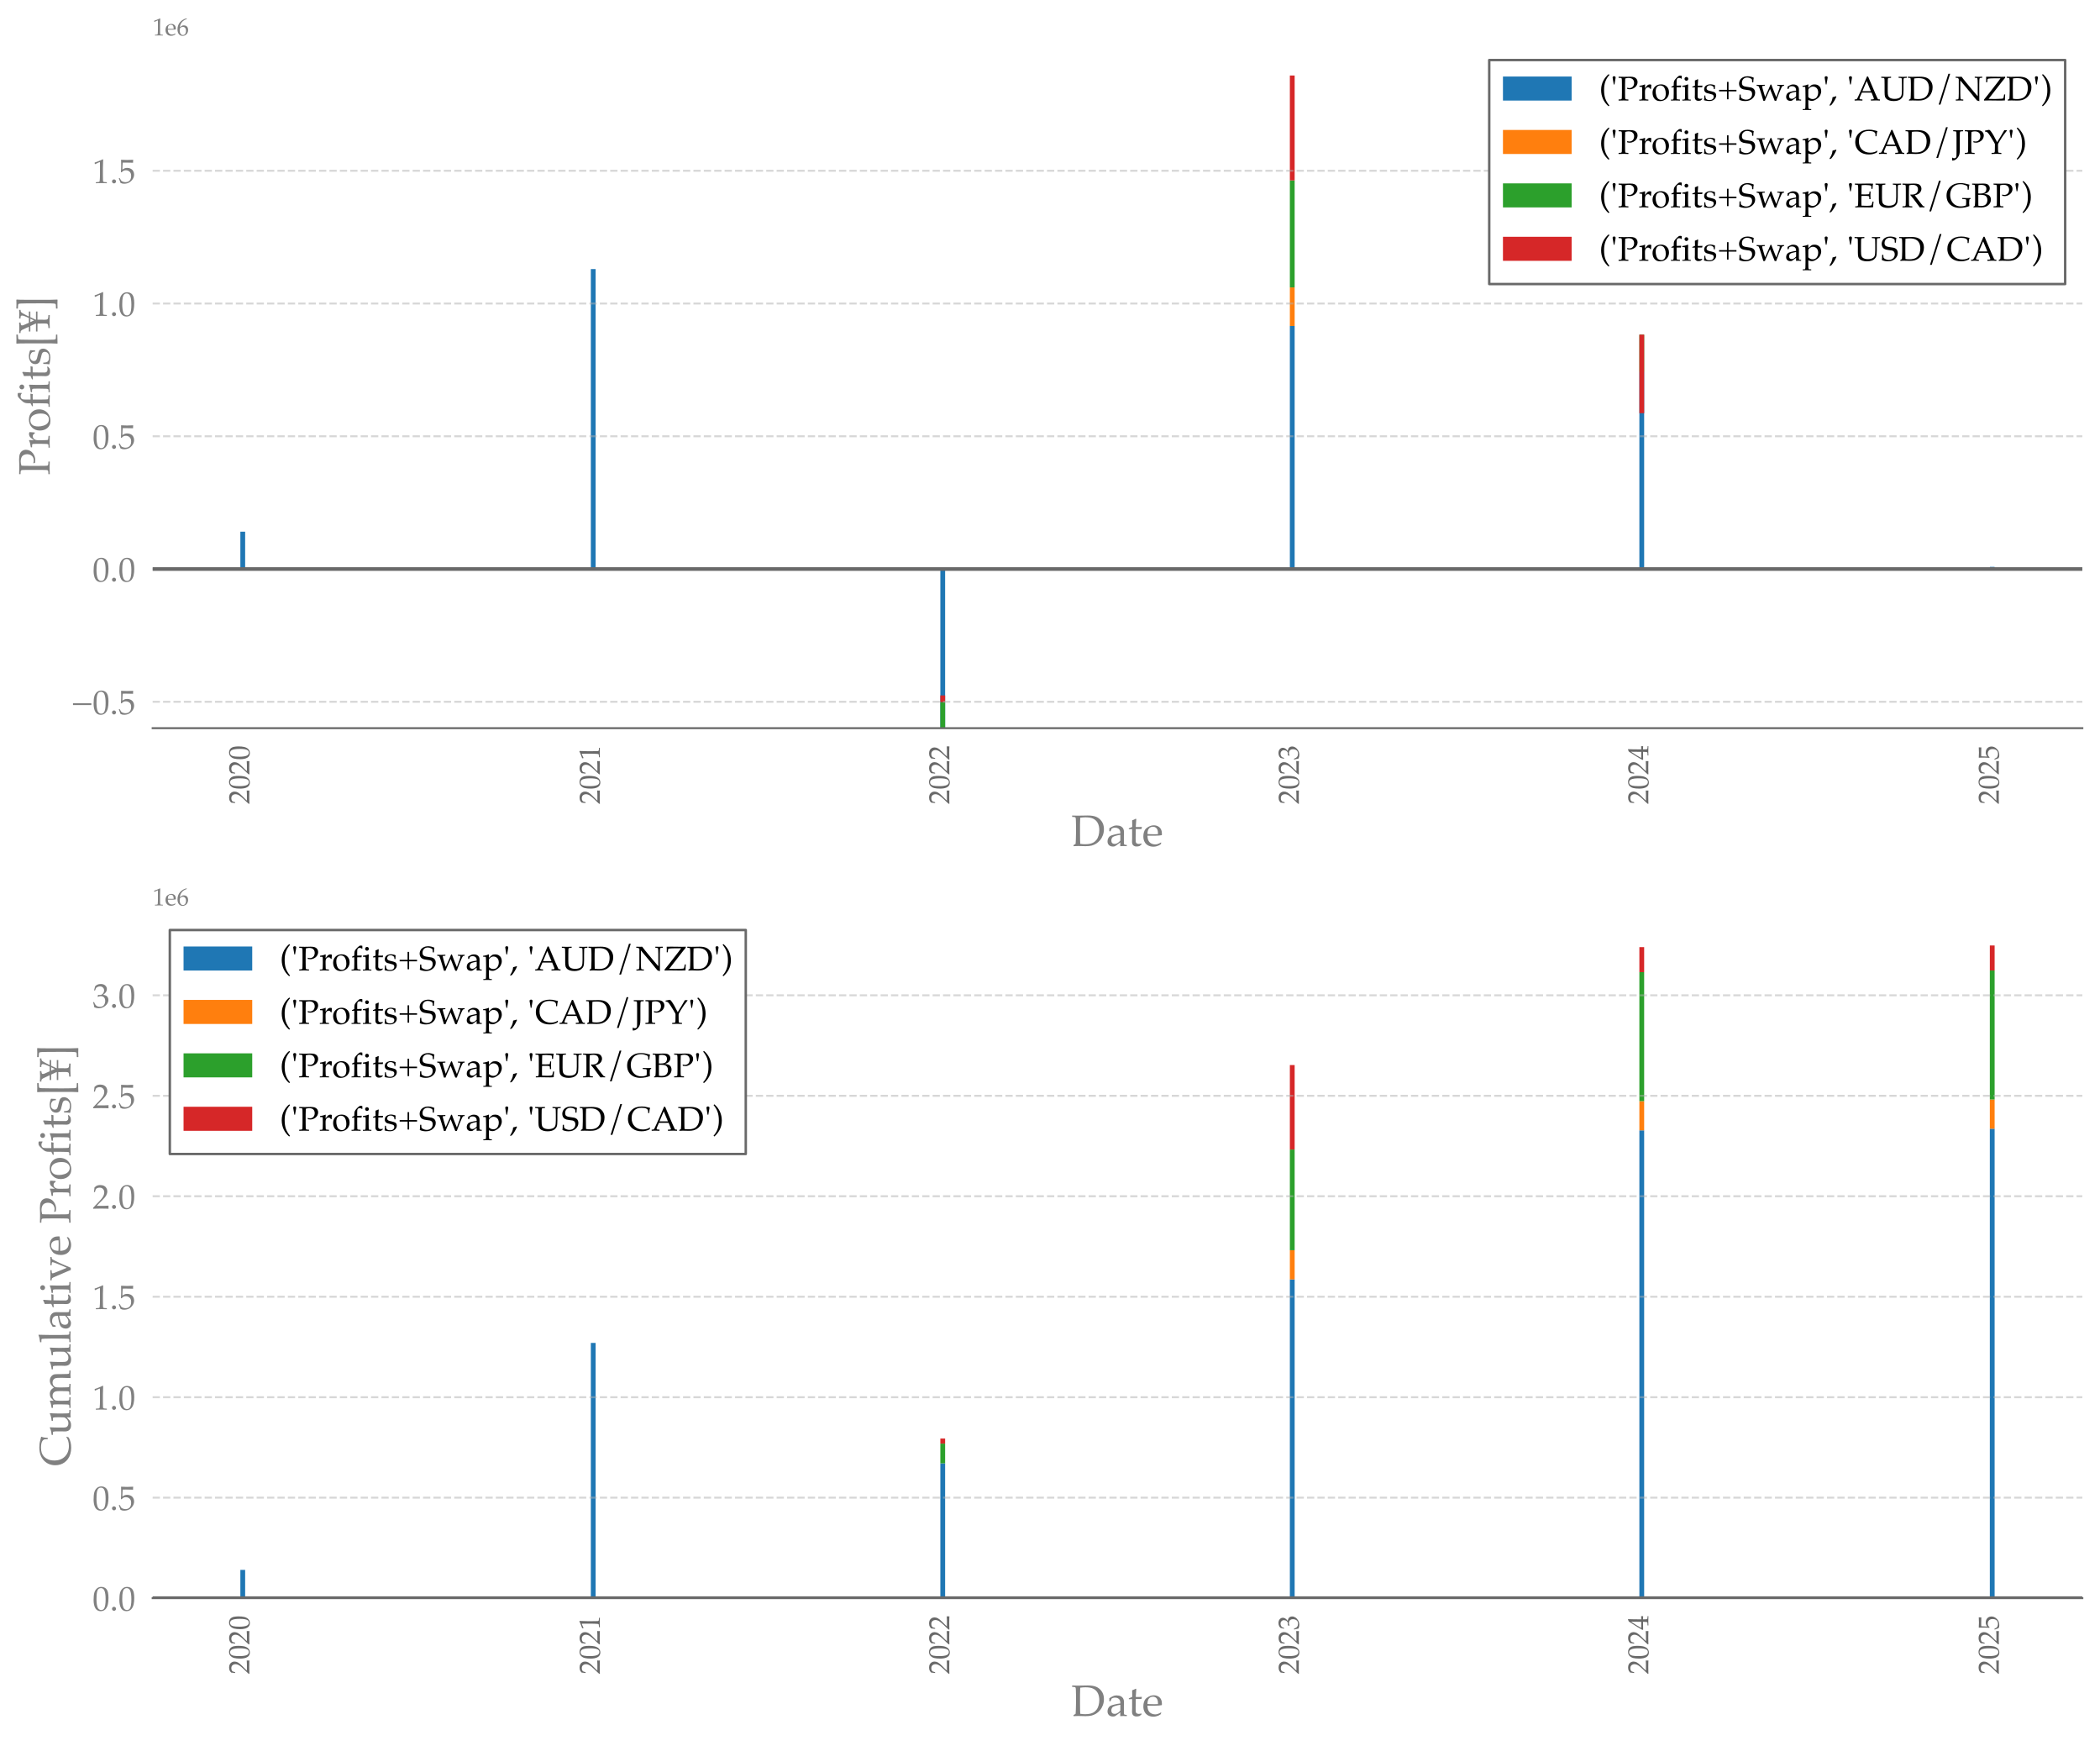 <?xml version="1.0" encoding="utf-8" standalone="no"?>
<!DOCTYPE svg PUBLIC "-//W3C//DTD SVG 1.1//EN"
  "http://www.w3.org/Graphics/SVG/1.1/DTD/svg11.dtd">
<!-- Created with matplotlib (https://matplotlib.org/) -->
<svg height="711.66pt" version="1.1" viewBox="0 0 856.196 711.66" width="856.196pt" xmlns="http://www.w3.org/2000/svg" xmlns:xlink="http://www.w3.org/1999/xlink">
 <defs>
  <style type="text/css">*{stroke-linecap:butt;stroke-linejoin:round;}</style>
 </defs>
 <g id="figure_1">
  <g id="patch_1">
   <path d="M 0 711.66 
L 856.196 711.66 
L 856.196 0 
L 0 0 
z
" style="fill:#ffffff;"/>
  </g>
  <g id="axes_1">
   <g id="patch_2">
    <path d="M 62.237 296.806 
L 848.996 296.806 
L 848.996 17.475 
L 62.237 17.475 
z
" style="fill:#ffffff;"/>
   </g>
   <g id="patch_3">
    <path clip-path="url(#p76486ea3ab)" d="M 97.998 231.936 
L 99.95 231.936 
L 99.95 216.721 
L 97.998 216.721 
z
" style="fill:#1f77b4;"/>
   </g>
   <g id="patch_4">
    <path clip-path="url(#p76486ea3ab)" d="M 240.889 231.936 
L 242.841 231.936 
L 242.841 109.675 
L 240.889 109.675 
z
" style="fill:#1f77b4;"/>
   </g>
   <g id="patch_5">
    <path clip-path="url(#p76486ea3ab)" d="M 383.39 231.936 
L 385.342 231.936 
L 385.342 296.806 
L 383.39 296.806 
z
" style="fill:#1f77b4;"/>
   </g>
   <g id="patch_6">
    <path clip-path="url(#p76486ea3ab)" d="M 525.891 231.936 
L 527.843 231.936 
L 527.843 132.873 
L 525.891 132.873 
z
" style="fill:#1f77b4;"/>
   </g>
   <g id="patch_7">
    <path clip-path="url(#p76486ea3ab)" d="M 668.391 231.936 
L 670.343 231.936 
L 670.343 151.648 
L 668.391 151.648 
z
" style="fill:#1f77b4;"/>
   </g>
   <g id="patch_8">
    <path clip-path="url(#p76486ea3ab)" d="M 811.282 231.936 
L 813.234 231.936 
L 813.234 231.049 
L 811.282 231.049 
z
" style="fill:#1f77b4;"/>
   </g>
   <g id="patch_9">
    <path clip-path="url(#p76486ea3ab)" d="M 97.998 216.721 
L 99.95 216.721 
L 99.95 216.721 
L 97.998 216.721 
z
" style="fill:#ff7f0e;"/>
   </g>
   <g id="patch_10">
    <path clip-path="url(#p76486ea3ab)" d="M 240.889 109.675 
L 242.841 109.675 
L 242.841 109.675 
L 240.889 109.675 
z
" style="fill:#ff7f0e;"/>
   </g>
   <g id="patch_11">
    <path clip-path="url(#p76486ea3ab)" d="M 383.39 296.806 
L 385.342 296.806 
L 385.342 296.806 
L 383.39 296.806 
z
" style="fill:#ff7f0e;"/>
   </g>
   <g id="patch_12">
    <path clip-path="url(#p76486ea3ab)" d="M 525.891 132.873 
L 527.843 132.873 
L 527.843 117.146 
L 525.891 117.146 
z
" style="fill:#ff7f0e;"/>
   </g>
   <g id="patch_13">
    <path clip-path="url(#p76486ea3ab)" d="M 668.391 151.648 
L 670.343 151.648 
L 670.343 151.648 
L 668.391 151.648 
z
" style="fill:#ff7f0e;"/>
   </g>
   <g id="patch_14">
    <path clip-path="url(#p76486ea3ab)" d="M 811.282 231.049 
L 813.234 231.049 
L 813.234 231.049 
L 811.282 231.049 
z
" style="fill:#ff7f0e;"/>
   </g>
   <g id="patch_15">
    <path clip-path="url(#p76486ea3ab)" d="M 97.998 216.721 
L 99.95 216.721 
L 99.95 216.721 
L 97.998 216.721 
z
" style="fill:#2ca02c;"/>
   </g>
   <g id="patch_16">
    <path clip-path="url(#p76486ea3ab)" d="M 240.889 109.675 
L 242.841 109.675 
L 242.841 109.675 
L 240.889 109.675 
z
" style="fill:#2ca02c;"/>
   </g>
   <g id="patch_17">
    <path clip-path="url(#p76486ea3ab)" d="M 383.39 296.806 
L 385.342 296.806 
L 385.342 286.171 
L 383.39 286.171 
z
" style="fill:#2ca02c;"/>
   </g>
   <g id="patch_18">
    <path clip-path="url(#p76486ea3ab)" d="M 525.891 117.146 
L 527.843 117.146 
L 527.843 73.542 
L 525.891 73.542 
z
" style="fill:#2ca02c;"/>
   </g>
   <g id="patch_19">
    <path clip-path="url(#p76486ea3ab)" d="M 668.391 151.648 
L 670.343 151.648 
L 670.343 136.403 
L 668.391 136.403 
z
" style="fill:#2ca02c;"/>
   </g>
   <g id="patch_20">
    <path clip-path="url(#p76486ea3ab)" d="M 811.282 231.049 
L 813.234 231.049 
L 813.234 231.049 
L 811.282 231.049 
z
" style="fill:#2ca02c;"/>
   </g>
   <g id="patch_21">
    <path clip-path="url(#p76486ea3ab)" d="M 97.998 216.721 
L 99.95 216.721 
L 99.95 216.721 
L 97.998 216.721 
z
" style="fill:#d62728;"/>
   </g>
   <g id="patch_22">
    <path clip-path="url(#p76486ea3ab)" d="M 240.889 109.675 
L 242.841 109.675 
L 242.841 109.675 
L 240.889 109.675 
z
" style="fill:#d62728;"/>
   </g>
   <g id="patch_23">
    <path clip-path="url(#p76486ea3ab)" d="M 383.39 286.171 
L 385.342 286.171 
L 385.342 283.45 
L 383.39 283.45 
z
" style="fill:#d62728;"/>
   </g>
   <g id="patch_24">
    <path clip-path="url(#p76486ea3ab)" d="M 525.891 73.542 
L 527.843 73.542 
L 527.843 30.776 
L 525.891 30.776 
z
" style="fill:#d62728;"/>
   </g>
   <g id="patch_25">
    <path clip-path="url(#p76486ea3ab)" d="M 668.391 136.403 
L 670.343 136.403 
L 670.343 168.418 
L 668.391 168.418 
z
" style="fill:#d62728;"/>
   </g>
   <g id="patch_26">
    <path clip-path="url(#p76486ea3ab)" d="M 811.282 231.049 
L 813.234 231.049 
L 813.234 231.049 
L 811.282 231.049 
z
" style="fill:#d62728;"/>
   </g>
   <g id="matplotlib.axis_1">
    <g id="xtick_1">
     <g id="text_1">
      <!-- 2020 -->
      <g style="fill:#696969;" transform="translate(101.687 327.806)rotate(-90)scale(0.12 -0.12)">
       <defs>
        <path d="M 1.656 0 
L 1.656 2.734 
Q 3.172 4.641 7.125 8.688 
L 18.016 20.016 
Q 19.281 21.344 24.219 26.906 
Q 27.938 31.156 30.031 34.641 
Q 32.125 38.141 33.094 41.438 
Q 34.078 44.734 34.078 47.703 
Q 34.078 52.781 31.25 56.5 
Q 27.594 61.422 20.609 61.422 
Q 16.703 61.422 13.766 60.156 
Q 10.844 58.891 9.844 57.344 
Q 8.844 55.812 6.891 48.531 
L 3.953 48.531 
Q 5.125 55.078 5.609 62.016 
Q 8.688 64.938 10.766 66.203 
Q 12.844 67.484 15.859 68.234 
Q 18.891 69 22.469 69 
Q 28.859 69 33.25 66.828 
Q 37.641 64.656 40.281 60.359 
Q 42.922 56.062 42.922 50.641 
Q 42.922 44.781 39.922 39.094 
Q 36.922 33.406 27.438 23.969 
L 19.094 15.672 
Q 14.547 11.141 12.203 8.453 
L 33.641 8.453 
Q 40.094 8.453 46.297 9.078 
L 46.625 8.688 
Q 46.344 6.844 46.344 4.344 
Q 46.344 2.094 46.625 0.531 
L 46.297 0 
Q 42.828 0.203 38.375 0.297 
Q 28.422 0.484 25.047 0.484 
Q 20.797 0.484 10.75 0.297 
Q 5.219 0.203 1.656 0 
z
" id="Palatino-Roman-50"/>
        <path d="M 3.031 30.219 
Q 3.031 44.141 5.031 51.703 
Q 7.031 59.281 12.297 64.203 
Q 17.578 69.141 25.688 69.141 
Q 29.781 69.141 33.266 67.75 
Q 36.766 66.359 38.984 64.234 
Q 41.219 62.109 42.75 59 
Q 44.281 55.906 44.922 52.781 
Q 46.391 45.656 46.391 37.25 
Q 46.391 26.312 44.672 18.5 
Q 43.703 14.062 41.891 10.375 
Q 40.094 6.688 37.594 4.094 
Q 35.109 1.516 31.594 -0.016 
Q 28.078 -1.562 23.688 -1.562 
Q 18.359 -1.562 14.547 0.688 
Q 10.75 2.938 8.5 6.453 
Q 5.375 11.469 4.203 17.938 
Q 3.031 24.422 3.031 30.219 
z
M 11.422 33.062 
Q 11.422 26.031 12.344 19.266 
Q 13.281 12.5 15.281 8.297 
Q 16.656 5.469 19.281 3.656 
Q 21.922 1.859 25.203 1.859 
Q 30.766 1.859 33.734 6.5 
Q 38.031 13.141 38.031 32.906 
Q 38.031 41.406 37.125 48.172 
Q 36.234 54.938 34.125 59.281 
Q 32.766 62.062 30.297 63.844 
Q 27.828 65.625 24.359 65.625 
Q 20.562 65.625 17.547 63.188 
Q 14.547 60.75 12.984 54.328 
Q 11.422 47.906 11.422 33.062 
z
" id="Palatino-Roman-48"/>
       </defs>
       <use xlink:href="#Palatino-Roman-50"/>
       <use x="50" xlink:href="#Palatino-Roman-48"/>
       <use x="100" xlink:href="#Palatino-Roman-50"/>
       <use x="150" xlink:href="#Palatino-Roman-48"/>
      </g>
     </g>
    </g>
    <g id="xtick_2">
     <g id="text_2">
      <!-- 2021 -->
      <g style="fill:#696969;" transform="translate(244.578 327.806)rotate(-90)scale(0.12 -0.12)">
       <defs>
        <path d="M 7.469 55.609 
L 6.594 55.859 
L 6.109 59.859 
L 6.594 60.359 
Q 11.812 61.859 17.969 64.5 
Q 27.047 68.359 29.641 69.672 
L 30.906 69.188 
Q 30.125 46.828 30.125 43.5 
L 30.125 25.391 
Q 30.125 14.547 30.375 8.984 
Q 30.516 5.719 31.172 4.859 
Q 31.844 4 33.125 3.625 
Q 34.422 3.266 41.609 2.984 
L 41.609 0 
Q 29.25 0.391 26.125 0.391 
Q 23.781 0.391 9.578 0 
L 9.578 2.984 
Q 17 3.422 18.141 3.688 
Q 19.281 3.953 19.844 4.484 
Q 20.406 5.031 20.656 6 
Q 21.047 7.516 21.328 14.719 
Q 21.625 21.922 21.625 25.641 
L 21.625 44.875 
Q 21.625 56.641 21.578 59.625 
Q 21.578 60.938 21.234 61.281 
Q 21.047 61.469 20.703 61.469 
Q 20.266 61.469 18.453 60.688 
Q 10.156 56.984 7.469 55.609 
z
" id="Palatino-Roman-49"/>
       </defs>
       <use xlink:href="#Palatino-Roman-50"/>
       <use x="50" xlink:href="#Palatino-Roman-48"/>
       <use x="100" xlink:href="#Palatino-Roman-50"/>
       <use x="150" xlink:href="#Palatino-Roman-49"/>
      </g>
     </g>
    </g>
    <g id="xtick_3">
     <g id="text_3">
      <!-- 2022 -->
      <g style="fill:#696969;" transform="translate(387.078 327.806)rotate(-90)scale(0.12 -0.12)">
       <use xlink:href="#Palatino-Roman-50"/>
       <use x="50" xlink:href="#Palatino-Roman-48"/>
       <use x="100" xlink:href="#Palatino-Roman-50"/>
       <use x="150" xlink:href="#Palatino-Roman-50"/>
      </g>
     </g>
    </g>
    <g id="xtick_4">
     <g id="text_4">
      <!-- 2023 -->
      <g style="fill:#696969;" transform="translate(529.579 327.806)rotate(-90)scale(0.12 -0.12)">
       <defs>
        <path d="M 5.078 1.516 
Q 4.391 5.672 3.859 7.906 
Q 3.516 9.328 1.656 15.969 
L 4.344 17 
Q 7.422 8.797 11.391 5.891 
Q 15.375 2.984 21.781 2.984 
Q 26.469 2.984 29.656 4.828 
Q 32.859 6.688 34.859 10.734 
Q 36.859 14.797 36.859 19.875 
Q 36.859 26.656 33.391 30.297 
Q 29.938 33.938 24.078 33.938 
Q 22.125 33.938 20.438 33.547 
Q 18.75 33.156 15.438 31.781 
L 14.844 32.281 
L 15.922 37.594 
Q 19.828 37.359 21.141 37.359 
Q 27.094 37.359 30.344 41.531 
Q 33.594 45.703 33.594 50.984 
Q 33.594 55.719 30.141 59.031 
Q 26.703 62.359 21.438 62.359 
Q 18.266 62.359 15.328 61.078 
Q 12.406 59.812 10.156 57.672 
Q 9.281 55.812 7.375 50.688 
L 4.344 50.688 
L 7.375 62.406 
Q 10.641 65.828 13.531 67.188 
Q 18.266 69.344 23.875 69.344 
Q 32.125 69.344 36.938 64.984 
Q 41.75 60.641 41.75 54.438 
Q 41.75 50.25 39.25 46.172 
Q 36.766 42.094 30.812 37.844 
Q 36.328 37.109 39.516 35.328 
Q 42.719 33.547 44.422 30.297 
Q 46.141 27.047 46.141 23.047 
Q 46.141 17.234 42.469 11.609 
Q 38.812 6 32.172 2.344 
Q 25.531 -1.312 17.781 -1.312 
Q 14.359 -1.312 11.516 -0.672 
Q 8.688 -0.047 5.078 1.516 
z
" id="Palatino-Roman-51"/>
       </defs>
       <use xlink:href="#Palatino-Roman-50"/>
       <use x="50" xlink:href="#Palatino-Roman-48"/>
       <use x="100" xlink:href="#Palatino-Roman-50"/>
       <use x="150" xlink:href="#Palatino-Roman-51"/>
      </g>
     </g>
    </g>
    <g id="xtick_5">
     <g id="text_5">
      <!-- 2024 -->
      <g style="fill:#696969;" transform="translate(672.079 327.806)rotate(-90)scale(0.12 -0.12)">
       <defs>
        <path d="M 15.672 0 
L 15.672 2.875 
Q 23.297 3.031 24.609 3.297 
Q 25.922 3.562 26.469 4.156 
Q 27.156 4.984 27.438 7.125 
Q 27.875 10.75 27.875 14.594 
L 27.875 18.219 
L 17.188 18.219 
Q 8.344 18.219 1.422 17.922 
L 0.594 20.562 
Q 4.344 27.641 10.641 37.891 
Q 19.828 52.828 28.953 66.656 
Q 29.5 66.891 31.594 67.781 
Q 35.297 69.234 35.844 69.438 
L 37.062 68.844 
Q 36.719 62.984 36.625 54.391 
Q 36.375 36.281 36.375 34.516 
L 36.375 24.422 
Q 43.016 24.469 47.266 24.75 
Q 47.125 22.312 47.125 21.531 
L 47.266 17.922 
Q 42.281 18.219 38.875 18.219 
L 36.375 18.219 
L 36.375 14.938 
Q 36.375 6.734 37.109 4.938 
Q 37.406 4.203 38.281 3.766 
Q 40.141 2.938 47.266 2.875 
L 47.266 0 
Q 36.719 0.391 31.062 0.391 
Q 24.953 0.391 15.672 0 
z
M 7.031 24.422 
L 27.875 24.422 
L 28.328 59.125 
Q 23 51.469 16.281 40.375 
Q 9.578 29.297 7.031 24.422 
z
" id="Palatino-Roman-52"/>
       </defs>
       <use xlink:href="#Palatino-Roman-50"/>
       <use x="50" xlink:href="#Palatino-Roman-48"/>
       <use x="100" xlink:href="#Palatino-Roman-50"/>
       <use x="150" xlink:href="#Palatino-Roman-52"/>
      </g>
     </g>
    </g>
    <g id="xtick_6">
     <g id="text_6">
      <!-- 2025 -->
      <g style="fill:#696969;" transform="translate(814.97 327.806)rotate(-90)scale(0.12 -0.12)">
       <defs>
        <path d="M 6.453 1.078 
Q 5.328 4.391 4.641 6.156 
L 1.422 14.109 
L 3.812 15.531 
Q 8.203 7.516 9.219 6.562 
Q 10.25 5.609 13.812 4.344 
Q 17.391 3.078 21.094 3.078 
Q 25.984 3.078 29.656 5.125 
Q 33.344 7.172 35.375 11.25 
Q 37.406 15.328 37.406 21.094 
Q 37.406 29.594 32.781 33.688 
Q 28.172 37.797 21.875 37.797 
Q 18.172 37.797 15.141 36.375 
Q 12.844 35.25 9.672 31.781 
L 7.672 32.375 
L 8.25 44.438 
Q 8.344 47.172 8.344 48.875 
L 8.344 57.562 
Q 8.344 61.469 8.109 65.375 
Q 8.016 66.891 7.953 67.828 
L 8.594 68.312 
Q 16.547 67.719 25.297 67.719 
Q 32.719 67.719 43.062 68.312 
L 43.312 67.828 
Q 42.969 65.328 42.969 63.328 
Q 42.969 62.359 43.062 59.969 
L 42.578 59.672 
Q 35.797 60.109 22.266 60.109 
Q 17.281 60.109 12.844 59.969 
Q 12.109 53.219 11.859 39.656 
Q 15.766 42.484 18.891 43.578 
Q 22.016 44.672 25.828 44.672 
Q 31.5 44.672 36.203 42.25 
Q 40.922 39.844 43.453 35.297 
Q 46 30.766 46 25.344 
Q 46 16.891 40.234 9.625 
Q 31.547 -1.422 16.891 -1.422 
Q 13.672 -1.422 11.391 -0.859 
Q 9.125 -0.297 6.453 1.078 
z
" id="Palatino-Roman-53"/>
       </defs>
       <use xlink:href="#Palatino-Roman-50"/>
       <use x="50" xlink:href="#Palatino-Roman-48"/>
       <use x="100" xlink:href="#Palatino-Roman-50"/>
       <use x="150" xlink:href="#Palatino-Roman-53"/>
      </g>
     </g>
    </g>
    <g id="text_7">
     <!-- Date -->
     <g style="fill:#808080;" transform="translate(436.903 344.901)scale(0.18 -0.18)">
      <defs>
       <path d="M 4.391 0 
L 4.391 2.344 
Q 7.234 3.953 9.125 5.281 
Q 9.422 8.594 9.625 14.5 
Q 9.969 24.562 9.969 28.469 
L 9.969 48.391 
Q 9.969 53.172 9.672 59.625 
Q 9.469 63.672 8.984 64.656 
Q 8.641 65.281 7.953 65.578 
Q 6.344 66.266 1.266 66.312 
L 1.266 69.391 
Q 8.406 69.094 13.875 69.094 
Q 18.062 69.094 25.312 69.281 
Q 32.562 69.484 36.578 69.484 
Q 48.531 69.484 55.812 66.422 
Q 63.094 63.375 68.172 56.203 
Q 73.25 49.031 73.25 38.672 
Q 73.25 31.25 70.844 24.75 
Q 68.453 18.266 64.344 13.406 
Q 60.25 8.547 55.562 5.703 
Q 50.875 2.875 45.719 1.438 
Q 40.578 0 31.594 0 
Q 28.609 0 23.531 0.203 
Q 16.891 0.391 14.844 0.391 
Q 11.859 0.391 4.391 0 
z
M 19.531 5.328 
Q 24.906 4.391 30.859 4.391 
Q 37.016 4.391 41.719 5.469 
Q 46.438 6.547 49.781 8.5 
Q 53.125 10.453 56.25 14.25 
Q 59.375 18.062 61.062 24 
Q 62.75 29.938 62.75 36.281 
Q 62.75 45.359 59.5 51.875 
Q 56.25 58.406 49.703 61.859 
Q 43.172 65.328 31.734 65.328 
Q 25.734 65.328 19.531 64.406 
Q 19.391 62.016 19.281 55.906 
L 19.094 48.828 
L 19.094 29.344 
L 19.234 14.203 
Q 19.281 10.75 19.531 5.328 
z
" id="Palatino-Roman-68"/>
       <path d="M 10.594 33.453 
L 8.016 34.125 
Q 8.062 35.25 8.062 37.203 
Q 8.062 39.266 8.016 40.484 
Q 14.203 44.531 18.172 45.953 
Q 21.188 46.969 24.953 46.969 
Q 30.516 46.969 34.328 44.875 
Q 38.141 42.781 39.984 38.875 
Q 41.266 36.141 41.266 31.391 
L 41.062 22.469 
L 41.062 7.906 
Q 41.062 5.562 41.453 4.547 
Q 41.75 3.812 42.391 3.469 
Q 42.875 3.172 44.438 3.078 
L 47.609 2.781 
L 47.609 0 
Q 43.609 0.344 40.578 0.344 
Q 37.641 0.344 32.766 0 
L 33.016 8.594 
Q 23.047 1.078 21.188 0.125 
Q 19.344 -0.828 16.5 -0.828 
Q 10.594 -0.828 7.297 2.312 
Q 4 5.469 4 10.688 
Q 4 14.062 5.141 16.844 
Q 6.297 19.625 7.906 21.266 
Q 9.516 22.906 11.188 23.688 
Q 14.016 25 20.391 26.516 
Q 26.766 28.031 33.016 28.766 
Q 33.062 33.406 31.891 35.984 
Q 30.719 38.578 27.922 40.234 
Q 25.141 41.891 21.141 41.891 
Q 18.266 41.891 16.094 41.109 
Q 13.922 40.328 13.422 39.797 
L 12.547 38.031 
Q 11.234 35.109 10.594 33.453 
z
M 33.016 25.781 
Q 26.656 24.703 22.156 23.391 
Q 17.672 22.078 15.828 20.656 
Q 14.703 19.828 13.875 18.172 
Q 12.594 15.719 12.594 12.75 
Q 12.594 9.125 14.594 7.094 
Q 16.609 5.078 20.172 5.078 
Q 23.438 5.078 26.625 6.953 
Q 29.828 8.844 33.016 12.594 
z
" id="Palatino-Roman-97"/>
       <path d="M 2.25 38.281 
L 2.25 40.328 
Q 7.125 42.188 10.016 43.656 
Q 10.016 55.281 9.719 58.5 
Q 14.797 60.25 17.969 62.25 
L 19.141 61.281 
Q 18.609 57.234 17.969 43.406 
Q 21.875 43.359 22.656 43.359 
Q 23.094 43.359 27.688 43.453 
Q 30.219 43.5 31.5 43.656 
L 31.844 43.312 
L 30.812 38.766 
Q 27.734 38.812 25.141 38.812 
Q 22.562 38.812 17.969 38.766 
L 17.672 18.891 
Q 17.531 11.625 17.766 10.203 
Q 18.016 8.797 18.703 7.734 
Q 19.391 6.688 20.484 6.047 
Q 21.578 5.422 24.219 5.078 
Q 26.219 5.078 27.469 5.25 
Q 28.719 5.422 30.609 6.109 
L 31.203 4.203 
Q 28.906 2.391 26.766 0.438 
Q 24.906 -0.25 23.297 -0.469 
Q 21.688 -0.688 19.578 -0.688 
Q 17 -0.688 15.453 -0.094 
Q 13.922 0.484 12.641 1.531 
Q 11.375 2.594 10.547 4.203 
Q 9.719 5.812 9.469 9.281 
Q 9.516 12.594 9.672 16.547 
Q 9.719 17.328 9.719 18.266 
L 9.719 38.531 
L 7.719 38.531 
Q 5.281 38.531 2.25 38.281 
z
" id="Palatino-Roman-116"/>
       <path d="M 43.172 7.562 
L 41.609 4.047 
Q 38.234 1.953 36.672 1.266 
Q 34.375 0.25 31.422 -0.453 
Q 28.469 -1.172 25.203 -1.172 
Q 18.75 -1.172 13.516 1.516 
Q 8.297 4.203 5.391 9.547 
Q 2.484 14.891 2.484 22.078 
Q 2.484 27.688 4.016 32.203 
Q 5.562 36.719 7.516 38.875 
Q 8.938 40.438 11.906 42.453 
Q 14.891 44.484 17.828 45.656 
Q 21.688 47.266 26.172 47.266 
Q 31.641 47.266 36.062 44.766 
Q 40.484 42.281 42.531 37.984 
Q 44.578 33.688 44.578 28.266 
Q 44.578 26.906 44.391 24.953 
Q 40.875 24.266 38.094 24.078 
Q 32.812 23.688 27.547 23.688 
L 11.859 23.688 
Q 11.969 16.703 14.281 12.375 
Q 16.609 8.062 20.672 6 
Q 24.75 3.953 29.156 3.953 
Q 32.125 3.953 35.078 4.906 
Q 38.031 5.859 42.391 8.406 
z
M 11.859 27.547 
Q 13.234 27.391 17.047 27.25 
Q 24.312 27 27.047 27 
Q 33.547 27 35.594 27.25 
Q 35.641 28.422 35.641 29.047 
Q 35.641 36.766 32.516 40.375 
Q 29.391 44 24.172 44 
Q 18.656 44 15.281 40.031 
Q 11.922 36.078 11.859 27.547 
z
" id="Palatino-Roman-101"/>
      </defs>
      <use xlink:href="#Palatino-Roman-68"/>
      <use x="77.393" xlink:href="#Palatino-Roman-97"/>
      <use x="127.393" xlink:href="#Palatino-Roman-116"/>
      <use x="160.01" xlink:href="#Palatino-Roman-101"/>
     </g>
    </g>
   </g>
   <g id="matplotlib.axis_2">
    <g id="ytick_1">
     <g id="line2d_1">
      <path clip-path="url(#p76486ea3ab)" d="M 62.237 286.05 
L 848.996 286.05 
" style="fill:none;stroke:#b0b0b0;stroke-dasharray:2.96,1.28;stroke-dashoffset:0;stroke-opacity:0.5;stroke-width:0.8;"/>
     </g>
     <g id="text_8">
      <!-- −0.5 -->
      <g style="fill:#808080;" transform="translate(29.253 291.143)scale(0.14 -0.14)">
       <defs>
        <path d="M 3.656 32.234 
L 57.078 32.234 
L 57.031 26.812 
L 3.609 26.812 
z
" id="Palatino-Roman-8722"/>
        <path d="M 12.5 11.188 
Q 14.938 11.188 16.625 9.469 
Q 18.312 7.766 18.312 5.328 
Q 18.312 2.938 16.594 1.219 
Q 14.891 -0.484 12.5 -0.484 
Q 10.062 -0.484 8.344 1.219 
Q 6.641 2.938 6.641 5.328 
Q 6.641 7.766 8.344 9.469 
Q 10.062 11.188 12.5 11.188 
z
" id="Palatino-Roman-46"/>
       </defs>
       <use xlink:href="#Palatino-Roman-8722"/>
       <use x="60.596" xlink:href="#Palatino-Roman-48"/>
       <use x="110.596" xlink:href="#Palatino-Roman-46"/>
       <use x="135.596" xlink:href="#Palatino-Roman-53"/>
      </g>
     </g>
    </g>
    <g id="ytick_2">
     <g id="line2d_2">
      <path clip-path="url(#p76486ea3ab)" d="M 62.237 231.936 
L 848.996 231.936 
" style="fill:none;stroke:#b0b0b0;stroke-dasharray:2.96,1.28;stroke-dashoffset:0;stroke-opacity:0.5;stroke-width:0.8;"/>
     </g>
     <g id="text_9">
      <!-- 0.0 -->
      <g style="fill:#808080;" transform="translate(37.737 237.028)scale(0.14 -0.14)">
       <use xlink:href="#Palatino-Roman-48"/>
       <use x="50" xlink:href="#Palatino-Roman-46"/>
       <use x="75" xlink:href="#Palatino-Roman-48"/>
      </g>
     </g>
    </g>
    <g id="ytick_3">
     <g id="line2d_3">
      <path clip-path="url(#p76486ea3ab)" d="M 62.237 177.822 
L 848.996 177.822 
" style="fill:none;stroke:#b0b0b0;stroke-dasharray:2.96,1.28;stroke-dashoffset:0;stroke-opacity:0.5;stroke-width:0.8;"/>
     </g>
     <g id="text_10">
      <!-- 0.5 -->
      <g style="fill:#808080;" transform="translate(37.737 182.914)scale(0.14 -0.14)">
       <use xlink:href="#Palatino-Roman-48"/>
       <use x="50" xlink:href="#Palatino-Roman-46"/>
       <use x="75" xlink:href="#Palatino-Roman-53"/>
      </g>
     </g>
    </g>
    <g id="ytick_4">
     <g id="line2d_4">
      <path clip-path="url(#p76486ea3ab)" d="M 62.237 123.707 
L 848.996 123.707 
" style="fill:none;stroke:#b0b0b0;stroke-dasharray:2.96,1.28;stroke-dashoffset:0;stroke-opacity:0.5;stroke-width:0.8;"/>
     </g>
     <g id="text_11">
      <!-- 1.0 -->
      <g style="fill:#808080;" transform="translate(37.737 128.8)scale(0.14 -0.14)">
       <use xlink:href="#Palatino-Roman-49"/>
       <use x="50" xlink:href="#Palatino-Roman-46"/>
       <use x="75" xlink:href="#Palatino-Roman-48"/>
      </g>
     </g>
    </g>
    <g id="ytick_5">
     <g id="line2d_5">
      <path clip-path="url(#p76486ea3ab)" d="M 62.237 69.593 
L 848.996 69.593 
" style="fill:none;stroke:#b0b0b0;stroke-dasharray:2.96,1.28;stroke-dashoffset:0;stroke-opacity:0.5;stroke-width:0.8;"/>
     </g>
     <g id="text_12">
      <!-- 1.5 -->
      <g style="fill:#808080;" transform="translate(37.737 74.686)scale(0.14 -0.14)">
       <use xlink:href="#Palatino-Roman-49"/>
       <use x="50" xlink:href="#Palatino-Roman-46"/>
       <use x="75" xlink:href="#Palatino-Roman-53"/>
      </g>
     </g>
    </g>
    <g id="text_13">
     <!-- Profits[¥] -->
     <g style="fill:#808080;" transform="translate(20.295 193.75)rotate(-90)scale(0.18 -0.18)">
      <defs>
       <path d="M 2.641 66.266 
L 2.641 69.391 
Q 12.453 69.094 18.172 69.094 
Q 21.969 69.094 26.266 69.188 
L 33.938 69.438 
Q 35.203 69.484 36.281 69.484 
Q 44.047 69.484 48.484 67.766 
Q 52.938 66.062 55.422 62.328 
Q 57.906 58.594 57.906 53.812 
Q 57.906 49.516 55.828 45.266 
Q 53.766 41.016 49.797 38.062 
Q 45.844 35.109 41.547 33.844 
Q 38.625 32.953 34.906 32.953 
Q 31.781 32.953 28.172 33.641 
L 27.156 37.25 
Q 31.5 36.281 33.984 36.281 
Q 37.641 36.281 40.938 38.062 
Q 44.234 39.844 46.062 43.422 
Q 47.906 47.016 47.906 51.375 
Q 47.906 55.562 46.125 58.953 
Q 44.344 62.359 40.703 64.109 
Q 37.062 65.875 31.891 65.875 
Q 27.25 65.875 21.922 64.203 
Q 21.484 59.031 21.484 48 
L 21.484 23.391 
Q 21.484 16.75 21.625 10.453 
Q 21.781 5.812 22.344 4.922 
Q 22.906 4.047 24.141 3.625 
Q 25.391 3.219 31.203 3.125 
L 31.203 0 
Q 22.172 0.391 17.922 0.391 
Q 16.266 0.391 2.641 0 
L 2.641 3.125 
Q 8.406 3.219 9.672 3.625 
Q 10.938 4.047 11.422 4.781 
Q 12.016 5.766 12.156 9.516 
Q 12.203 10.547 12.359 23.391 
L 12.359 46 
Q 12.359 52.641 12.203 58.984 
Q 12.062 63.625 11.5 64.469 
Q 10.938 65.328 9.688 65.734 
Q 8.453 66.156 2.641 66.266 
z
" id="Palatino-Roman-80"/>
       <path d="M 2.297 0 
L 2.297 2.781 
Q 7.812 2.875 8.25 2.984 
Q 9.078 3.125 9.484 3.438 
Q 9.906 3.766 10.156 4.344 
Q 10.641 5.469 10.75 7.859 
Q 11.031 20.906 11.031 21.484 
L 11.031 27.297 
Q 11.031 31.203 10.891 35.688 
Q 10.797 38.578 10.469 39.109 
Q 10.156 39.656 9.344 39.922 
Q 8.547 40.188 2.984 40.141 
L 2.984 42.922 
Q 12.844 44.281 17.391 46.484 
Q 18.359 46.969 18.703 46.969 
Q 19.047 46.969 19.234 46.719 
Q 19.438 46.484 19.438 46 
Q 19.438 45.656 19.391 45.219 
Q 19.141 42.234 19.094 35.984 
Q 21.297 38.531 23.141 41.016 
Q 25 43.5 25.828 44.234 
Q 27.297 45.516 29.203 46.266 
Q 31.109 47.016 33.156 47.016 
Q 35.203 47.016 37.203 46.141 
L 37.5 45.453 
Q 36.766 38.969 36.672 34.031 
L 34.469 34.031 
Q 33.344 36.375 31.859 37.453 
Q 30.375 38.531 28.125 38.531 
Q 24.359 38.531 21.719 35.422 
Q 19.094 32.328 19.094 26.125 
L 19.094 21.094 
Q 19.094 17.875 19.344 9.328 
Q 19.391 6.297 19.578 5.469 
Q 19.781 4.641 20.094 4.266 
Q 20.406 3.906 21.141 3.656 
Q 22.609 3.219 29.047 2.781 
L 29.047 0 
Q 20.453 0.344 14.406 0.344 
Q 8.156 0.344 2.297 0 
z
" id="Palatino-Roman-114"/>
       <path d="M 3.328 22.469 
Q 3.328 33.406 10.281 40.312 
Q 17.234 47.219 28.125 47.219 
Q 38.375 47.219 44.812 40.766 
Q 51.266 34.328 51.266 24.125 
Q 51.266 17 47.938 11.078 
Q 44.625 5.172 38.562 1.828 
Q 32.516 -1.516 25.25 -1.516 
Q 19.578 -1.516 15.641 0.391 
Q 11.719 2.297 9.281 5.172 
Q 6.844 8.062 5.562 11.078 
Q 3.328 16.406 3.328 22.469 
z
M 12.547 26.078 
Q 12.547 20.062 14.547 13.859 
Q 16.547 7.672 20.328 4.812 
Q 24.125 1.953 28.562 1.953 
Q 34.234 1.953 38.031 6.438 
Q 41.844 10.938 41.844 20.266 
Q 41.844 28.031 39.578 33.672 
Q 37.312 39.312 33.797 41.625 
Q 30.281 43.953 26.031 43.953 
Q 20.016 43.953 16.281 39.594 
Q 12.547 35.25 12.547 26.078 
z
" id="Palatino-Roman-111"/>
       <path d="M 3.719 38.188 
L 3.719 40.188 
Q 7.516 41.797 10.453 43.609 
L 10.453 46.531 
Q 10.453 52.875 11.25 55.484 
Q 12.062 58.109 13.531 60.156 
Q 15.719 63.188 20.453 67.875 
Q 23.641 70.953 25.141 71.734 
Q 27.156 72.75 29.828 72.75 
Q 31.734 72.75 33.734 72.125 
L 33.938 64.016 
L 32.812 63.578 
Q 31.297 64.844 29.812 65.422 
Q 28.328 66.016 26.312 66.016 
Q 23.688 66.016 22.016 64.938 
Q 20.359 63.875 19.594 61.859 
Q 18.844 59.859 18.844 53.719 
L 18.844 43.609 
L 24.031 43.609 
Q 27.938 43.609 31.688 43.891 
L 32.172 43.609 
L 31.203 38.578 
Q 26.953 38.766 24.953 38.766 
Q 22.906 38.766 18.844 38.578 
L 18.844 21.094 
Q 18.844 17.875 19.094 9.328 
Q 19.141 6.297 19.328 5.469 
Q 19.531 4.641 19.844 4.266 
Q 20.172 3.906 20.906 3.656 
Q 22.359 3.219 28.812 2.781 
L 28.812 0 
Q 17.438 0.344 14.938 0.344 
Q 12.703 0.344 2.391 0 
L 2.391 2.781 
L 7.031 2.828 
Q 8.062 2.875 8.625 3.188 
Q 9.188 3.516 9.469 4 
Q 10.016 4.984 10.156 7.469 
Q 10.156 8.109 10.453 21.484 
L 10.453 38.578 
z
" id="Palatino-Roman-102"/>
       <path d="M 14.109 68.75 
Q 16.406 68.75 17.984 67.141 
Q 19.578 65.531 19.578 63.234 
Q 19.578 60.984 17.969 59.375 
Q 16.359 57.766 14.109 57.766 
Q 11.812 57.766 10.203 59.375 
Q 8.594 60.984 8.594 63.234 
Q 8.594 65.531 10.203 67.141 
Q 11.812 68.75 14.109 68.75 
z
M 2.203 40.188 
L 2.203 42.969 
Q 11.672 44.047 18.109 47.078 
L 19.188 46.297 
Q 18.797 35.891 18.797 30.375 
L 18.797 21.484 
Q 19.047 8.797 19.094 7.766 
Q 19.141 5.328 19.625 4.203 
Q 19.875 3.766 20.266 3.438 
Q 20.656 3.125 21.438 2.938 
Q 21.734 2.875 26.859 2.781 
L 26.859 0 
Q 19.438 0.344 14.984 0.344 
Q 11.078 0.344 2.203 0 
L 2.203 2.781 
L 6.844 2.828 
Q 7.859 2.875 8.422 3.188 
Q 8.984 3.516 9.281 4 
Q 9.812 4.984 9.969 7.469 
Q 9.969 8.109 10.25 21.484 
L 10.25 30.078 
Q 10.25 37.359 9.766 38.719 
Q 9.469 39.453 8.703 39.812 
Q 7.953 40.188 2.203 40.188 
z
" id="Palatino-Roman-105"/>
       <path d="M 4.547 14.75 
L 7.469 14.75 
Q 7.516 11.922 7.766 10.25 
Q 8.016 8.594 8.594 7 
Q 9.188 5.422 10.406 4.312 
Q 11.625 3.219 13.062 2.609 
Q 14.5 2 15.984 1.797 
Q 17.484 1.609 20.516 1.609 
Q 25.484 1.609 28.688 4.25 
Q 31.891 6.891 31.891 11.469 
Q 31.891 13.531 30.891 15.094 
Q 29.891 16.656 28 17.531 
Q 26.125 18.406 19.922 19.812 
Q 13.719 21.234 11.922 21.875 
Q 9.188 22.906 7.562 24.359 
Q 5.953 25.828 5 28.078 
Q 4.047 30.328 4.047 32.953 
Q 4.047 36.812 6.078 40.062 
Q 8.109 43.312 12.453 45.328 
Q 16.797 47.359 21.922 47.359 
Q 25 47.359 29.047 46.5 
Q 33.109 45.656 35.641 44.391 
Q 35.297 38.969 35.156 33.344 
L 32.375 33.344 
Q 32.125 36.922 31.812 38.031 
Q 31.5 39.156 30.953 40.031 
Q 30.422 40.922 29.094 41.922 
Q 27.781 42.922 25.703 43.703 
Q 23.641 44.484 20.609 44.484 
Q 16.312 44.484 13.688 41.938 
Q 11.078 39.406 11.078 35.984 
Q 11.078 34.078 11.828 32.703 
Q 12.594 31.344 13.859 30.484 
Q 15.141 29.641 17.438 28.953 
L 25.531 26.953 
Q 31.688 25.391 34 24.266 
Q 36.328 23.141 37.734 20.766 
Q 39.156 18.406 39.156 15.094 
Q 39.156 8.5 33.703 3.594 
Q 28.266 -1.312 19.141 -1.312 
Q 14.938 -1.312 7.953 -0.047 
Q 4.109 0.688 3.812 0.984 
Q 3.609 1.125 3.609 1.469 
Q 3.609 1.812 3.719 2.297 
Q 4.156 4.391 4.297 6.391 
Q 4.438 8.406 4.547 14.75 
z
" id="Palatino-Roman-115"/>
       <path d="M 28.609 -14.547 
L 28.609 -17.094 
L 28.172 -17.094 
Q 21.344 -17.328 18.266 -17.328 
Q 14.891 -17.328 8.734 -17.578 
L 8.156 -17.094 
Q 8.547 -10.5 8.641 -4.094 
Q 8.734 2.297 8.734 29.297 
Q 8.734 56 8.594 65.922 
Q 8.547 69.484 8.156 75 
L 8.734 75.734 
Q 14.938 75.484 18.219 75.484 
Q 21.188 75.484 28.172 75.734 
L 28.609 75.391 
L 28.609 72.609 
L 28.375 72.266 
L 20.516 71.688 
Q 19.141 71.531 18.562 71.141 
Q 18.172 70.844 17.875 70.359 
Q 17.391 69.391 17.109 65.234 
Q 16.844 61.078 16.797 44.391 
Q 16.703 26.375 16.703 18.609 
Q 16.703 12.797 16.844 4.344 
Q 16.938 -6.297 17.109 -8.203 
Q 17.281 -10.109 17.484 -11.719 
Q 17.969 -12.75 18.359 -13.031 
Q 19 -13.531 20.312 -13.766 
Q 20.906 -13.875 28.172 -14.062 
z
" id="Palatino-Roman-91"/>
       <path d="M 29.047 27.875 
L 28.953 10.797 
Q 29 6.453 30.125 5.109 
Q 31.25 3.766 34.828 3.438 
Q 38.422 3.125 39.594 3.125 
L 39.594 0 
Q 29.547 0.438 25 0.438 
Q 20.453 0.438 10.062 0 
L 10.062 3.125 
L 14.547 3.422 
Q 18.359 3.812 19.375 5.25 
Q 20.406 6.688 20.406 10.641 
L 20.312 27.875 
L 2.344 27.875 
L 2.344 31.25 
L 20.312 31.25 
L 20.312 31.781 
L 14.656 44 
L 2.344 44 
L 2.344 47.359 
L 13.094 47.359 
L 6.594 61.281 
Q 5.719 63.188 4.516 64.469 
Q 3.328 65.766 2.484 65.906 
Q 1.656 66.062 0.5 66.156 
Q -0.641 66.266 -1.312 66.266 
L -1.312 69.391 
Q 7.953 69.047 10.75 69.047 
Q 13.375 69.047 22.562 69.391 
L 22.516 66.266 
Q 21.344 66.109 20.047 65.906 
Q 18.75 65.719 17.891 65.422 
Q 17.047 65.141 16.547 64.594 
Q 16.062 64.062 16.062 62.75 
Q 16.062 61.422 16.297 60.641 
Q 16.547 59.859 17.281 58.156 
L 22.016 47.359 
L 32.859 47.359 
L 36.469 55.609 
Q 37.359 57.719 37.922 59.594 
Q 38.484 61.469 38.484 63.031 
Q 38.484 64.547 37.25 65.406 
Q 36.031 66.266 34.516 66.266 
L 31.688 66.266 
L 31.688 69.391 
Q 39.703 69.141 42 69.141 
Q 44.625 69.141 51.219 69.391 
L 51.219 66.266 
Q 49.609 66.266 48.188 65.875 
Q 46.781 65.484 45.75 64.5 
Q 44.734 63.531 42.781 60.078 
Q 40.828 56.641 38.328 51.609 
L 36.281 47.359 
L 47.609 47.359 
L 47.609 44 
L 34.625 44 
L 29.047 31.891 
L 29.047 31.25 
L 47.609 31.25 
L 47.609 27.875 
z
M 23.531 44 
L 27.344 35.797 
L 31.344 44 
z
" id="Palatino-Roman-165"/>
       <path d="M 4.156 -17.094 
L 4.156 -14.547 
L 4.594 -14.062 
Q 11.812 -13.875 12.312 -13.766 
Q 13.766 -13.578 14.5 -12.984 
Q 14.938 -12.594 15.188 -11.766 
Q 15.766 -9.812 15.906 -3.016 
Q 16.062 3.766 16.062 15.875 
Q 16.062 28.328 15.969 51.078 
Q 15.922 61.375 15.625 65.422 
Q 15.328 69.484 14.844 70.406 
Q 14.594 70.844 14.156 71.141 
Q 13.578 71.531 12.156 71.734 
L 4.391 72.266 
L 4.156 72.609 
L 4.156 75.391 
L 4.594 75.734 
Q 11.578 75.484 14.594 75.484 
Q 17.828 75.484 24.031 75.734 
L 24.609 75 
Q 24.219 69.531 24.172 66.016 
Q 24.031 58.297 24.031 31.984 
Q 23.969 6.203 24.078 -0.531 
Q 24.172 -9.766 24.609 -17.094 
L 24.031 -17.578 
Q 17.875 -17.328 14.453 -17.328 
Q 11.422 -17.328 4.594 -17.578 
z
" id="Palatino-Roman-93"/>
      </defs>
      <use xlink:href="#Palatino-Roman-80"/>
      <use x="60.4" xlink:href="#Palatino-Roman-114"/>
      <use x="98.152" xlink:href="#Palatino-Roman-111"/>
      <use x="152.742" xlink:href="#Palatino-Roman-102"/>
      <use x="186.043" xlink:href="#Palatino-Roman-105"/>
      <use x="215.145" xlink:href="#Palatino-Roman-116"/>
      <use x="247.762" xlink:href="#Palatino-Roman-115"/>
      <use x="290.145" xlink:href="#Palatino-Roman-91"/>
      <use x="323.445" xlink:href="#Palatino-Roman-165"/>
      <use x="373.445" xlink:href="#Palatino-Roman-93"/>
     </g>
    </g>
    <g id="text_14">
     <!-- 1e6 -->
     <g style="fill:#808080;" transform="translate(62.237 14.475)scale(0.1 -0.1)">
      <defs>
       <path d="M 42.188 67.922 
L 42.188 67.328 
Q 36.766 66.109 30.859 62.5 
Q 24.953 58.891 21.188 54.266 
Q 17.438 49.656 15.594 44.797 
Q 13.766 39.938 13.234 33.641 
Q 16.062 35.641 17.438 36.672 
Q 20.953 39.406 21.953 39.938 
Q 22.953 40.484 24.688 40.891 
Q 26.422 41.312 28.859 41.312 
Q 37.359 41.312 41.984 36.469 
Q 46.625 31.641 46.625 22.469 
Q 46.625 16.219 44.344 11.578 
Q 42 6.844 39.234 4.391 
Q 36.469 1.953 32.875 0.266 
Q 29.297 -1.422 24.078 -1.422 
Q 15.141 -1.422 9.281 5.344 
Q 3.422 12.109 3.422 25.047 
Q 3.422 33.938 6.172 41.453 
Q 8.938 48.969 13.719 54.391 
Q 18.5 59.812 25.109 63.891 
Q 31.734 67.969 38.625 69.625 
z
M 12.312 21.344 
Q 12.312 17.484 13.188 13.672 
Q 13.719 11.422 14.672 9.266 
Q 15.625 7.125 17.156 5.422 
Q 18.703 3.719 20.828 2.781 
Q 22.953 1.859 25.438 1.859 
Q 28.812 1.859 31.719 3.688 
Q 34.625 5.516 36.406 9.641 
Q 38.188 13.766 38.188 19.094 
Q 38.188 24.219 36.453 28.047 
Q 34.719 31.891 31.656 33.688 
Q 28.609 35.5 25.203 35.5 
Q 20.906 35.5 16.797 32.625 
Q 13.875 30.562 13.094 28.297 
Q 12.312 26.031 12.312 21.344 
z
" id="Palatino-Roman-54"/>
      </defs>
      <use xlink:href="#Palatino-Roman-49"/>
      <use x="50" xlink:href="#Palatino-Roman-101"/>
      <use x="97.9" xlink:href="#Palatino-Roman-54"/>
     </g>
    </g>
   </g>
   <g id="line2d_6">
    <path clip-path="url(#p76486ea3ab)" d="M 62.237 231.936 
L 848.996 231.936 
" style="fill:none;stroke:#696969;stroke-linecap:square;stroke-width:1.5;"/>
   </g>
   <g id="patch_27">
    <path d="M 62.237 296.806 
L 848.996 296.806 
" style="fill:none;stroke:#696969;stroke-linecap:square;stroke-linejoin:miter;stroke-width:0.8;"/>
   </g>
   <g id="legend_1">
    <g id="patch_28">
     <path d="M 607.174 115.772 
L 841.996 115.772 
L 841.996 24.475 
L 607.174 24.475 
z
" style="fill:#ffffff;stroke:#696969;stroke-linejoin:miter;"/>
    </g>
    <g id="patch_29">
     <path d="M 612.774 40.993 
L 640.774 40.993 
L 640.774 31.193 
L 612.774 31.193 
z
" style="fill:#1f77b4;"/>
    </g>
    <g id="text_15">
     <!-- ('Profits+Swap', 'AUD/NZD') -->
     <g transform="translate(651.974 40.993)scale(0.14 -0.14)">
      <defs>
       <path d="M 27.547 -16.609 
Q 17.141 -7.812 11.516 4.297 
Q 5.906 16.406 5.906 30.766 
Q 5.906 39.156 7.734 46.047 
Q 9.578 52.938 12.641 58.516 
Q 15.719 64.109 19.922 69.188 
Q 24.125 74.266 27.984 77.047 
L 29.938 74.562 
Q 22.125 66.109 18.281 55.531 
Q 14.453 44.969 14.453 31.109 
Q 14.453 16.062 18.031 5.859 
Q 21.625 -4.344 29.938 -14.453 
z
" id="Palatino-Roman-40"/>
       <path d="M 9.375 46.875 
L 6.453 64.203 
Q 6 66.656 6 67.141 
Q 6 68.844 7.219 69.844 
Q 8.453 70.844 10.406 70.844 
Q 12.359 70.844 13.578 69.844 
Q 14.797 68.844 14.797 67.141 
Q 14.797 66.656 14.406 64.203 
L 11.422 46.875 
z
" id="Palatino-Roman-39"/>
       <path d="M 32.672 31.25 
L 55.766 31.25 
L 55.766 26.812 
L 32.672 26.812 
L 32.672 3.719 
L 28.172 3.719 
L 28.172 26.812 
L 5.078 26.812 
L 5.078 31.25 
L 28.172 31.25 
L 28.172 54.344 
L 32.672 54.344 
z
" id="Palatino-Roman-43"/>
       <path d="M 3.172 2.391 
Q 3.953 7.078 4.109 17.578 
L 7.422 17.578 
Q 7.672 10.453 8.234 9.156 
Q 8.797 7.859 10.938 6.391 
Q 13.094 4.938 16.703 3.781 
Q 20.312 2.641 23.688 2.641 
Q 28.609 2.641 32.766 4.906 
Q 36.922 7.172 38.812 10.859 
Q 40.719 14.547 40.719 18.75 
Q 40.719 21.969 39.766 24.312 
Q 38.812 26.656 36.859 28.094 
Q 34.906 29.547 32.031 30.125 
Q 30.219 30.422 24.797 31.094 
Q 19.391 31.781 15.578 32.625 
Q 10.5 34.188 8.109 36.281 
Q 5.719 38.375 4.219 41.797 
Q 2.734 45.219 2.734 49.172 
Q 2.734 54.938 5.734 60.031 
Q 8.734 65.141 14.625 67.969 
Q 20.516 70.797 27.391 70.797 
Q 31.547 70.797 36.453 69.703 
Q 41.359 68.609 45.609 66.5 
Q 44.922 63.422 44.625 60.766 
Q 44.344 58.109 44.188 52.938 
L 40.875 52.938 
Q 40.719 60.453 40.438 61.141 
Q 39.203 62.891 37.109 64.312 
Q 32.078 67.141 26.609 67.141 
Q 19.531 67.141 15.297 62.812 
Q 11.078 58.5 11.078 51.609 
Q 11.078 47.469 12.594 45.188 
Q 14.109 42.922 18.016 41.547 
Q 20.703 40.625 26.797 39.812 
Q 32.906 39.016 37.797 38.094 
Q 42.391 36.719 44.578 34.828 
Q 46.781 32.953 48.188 29.906 
Q 49.609 26.859 49.609 22.75 
Q 49.609 13.031 41.547 5.797 
Q 33.5 -1.422 20.703 -1.422 
Q 11.031 -1.422 3.172 2.391 
z
" id="Palatino-Roman-83"/>
       <path d="M 20.953 -0.531 
L 18.891 6.25 
L 14.359 21.344 
Q 12.406 27.875 10.375 33.984 
Q 8.344 40.094 7.688 41.016 
Q 7.031 41.938 6.078 42.328 
Q 5.125 42.719 1.422 43.062 
L 1.422 45.906 
Q 6.781 45.562 12.938 45.562 
Q 19.484 45.562 25.141 45.906 
L 25.141 43.062 
Q 20.609 43.016 19.234 42.719 
Q 18.312 42.531 17.891 42.016 
Q 17.484 41.5 17.484 40.828 
Q 17.484 39.703 18.891 34.812 
L 23.438 19.094 
Q 24.562 15.141 26.172 10.547 
L 29.891 19.047 
L 37.062 35.109 
Q 39.594 40.828 41.844 46.625 
L 44.234 46.625 
Q 47.469 37.703 48.641 34.812 
L 54.25 20.656 
Q 57.125 13.531 58.594 9.906 
L 62.25 19.531 
Q 65.828 28.812 67.828 35.359 
Q 68.953 38.922 68.953 40.375 
Q 68.953 41.75 68 42.359 
Q 67.047 42.969 61.672 43.062 
L 61.672 45.906 
Q 69.094 45.562 71.922 45.562 
Q 75.344 45.562 81.203 45.906 
L 81.203 43.062 
Q 78.375 43.016 77.391 42.547 
Q 76.422 42.094 75.688 41.016 
Q 74.422 39.359 71.734 33.203 
L 66.609 21 
L 64.406 15.531 
Q 63.766 13.922 60.641 5.609 
Q 59.281 2.094 58.594 -0.531 
L 54 -0.531 
L 51.656 5.562 
L 40.531 33.547 
L 35.844 23.438 
L 30.328 11.188 
Q 28.422 6.938 27.25 3.953 
L 25.641 -0.531 
z
" id="Palatino-Roman-119"/>
       <path d="M 1.766 40.188 
L 1.766 43.016 
Q 2.641 43.016 5.469 43.422 
Q 8.297 43.844 11.766 44.844 
Q 15.234 45.844 17 46.781 
Q 17.531 47.078 17.875 47.078 
Q 18.219 47.078 18.438 46.828 
Q 18.656 46.578 18.656 46 
Q 18.656 45.75 18.609 44.828 
Q 18.5 43.406 18.5 42.234 
L 18.5 37.062 
Q 26.766 44.734 28.812 45.703 
Q 31.5 47.016 36.812 47.016 
Q 43.016 47.016 47.5 44.203 
Q 52 41.406 54.031 36.938 
Q 56.062 32.469 56.062 27.391 
Q 56.062 24.312 55.344 21.578 
Q 54.641 18.844 53.531 16.422 
Q 52.438 14.016 51.094 11.984 
Q 49.75 9.969 48.578 8.938 
Q 47.906 8.297 45.047 6 
Q 42.188 3.719 38.938 2.031 
Q 35.688 0.344 34.422 -0.047 
Q 31.641 -0.922 28.516 -0.922 
Q 26.078 -0.922 23.75 -0.328 
Q 21.438 0.25 18.5 1.656 
L 18.5 -6.109 
Q 18.75 -18.453 18.797 -19.734 
Q 18.844 -22.125 19.391 -23.25 
Q 19.578 -23.781 19.984 -24.094 
Q 20.406 -24.422 21.188 -24.562 
Q 21.625 -24.656 27 -24.75 
L 27 -27.547 
Q 20.906 -27.297 10.844 -27.297 
Q 5.281 -27.297 2.297 -27.547 
L 2.297 -24.75 
L 6.938 -24.703 
Q 7.953 -24.656 8.516 -24.344 
Q 9.078 -24.031 9.375 -23.531 
Q 9.906 -22.562 10.062 -20.062 
Q 10.109 -19.438 10.359 -6.109 
L 10.359 11.234 
Q 10.359 19.672 10.156 28.562 
Q 9.969 37.453 9.734 38.25 
Q 9.516 39.062 9.031 39.469 
Q 8.547 39.891 7.766 40.047 
z
M 18.5 10.062 
Q 21.094 7.422 24.406 5.906 
Q 27.734 4.391 31.391 4.391 
Q 35.844 4.391 39.469 6.609 
Q 43.109 8.844 45.234 13.531 
Q 47.359 18.219 47.359 23.734 
Q 47.359 29.047 45.328 32.984 
Q 43.312 36.922 39.594 38.891 
Q 35.891 40.875 32.125 40.875 
Q 29.344 40.875 26.625 39.766 
Q 23.922 38.672 21.719 36.562 
Q 19.531 34.469 18.797 32.562 
Q 18.5 31.641 18.5 29 
z
" id="Palatino-Roman-112"/>
       <path d="M -0.688 -13.672 
Q 3.031 -7.516 4.594 -4.125 
Q 6.156 -0.734 7.031 2.594 
Q 7.469 4.25 8.203 9.812 
L 13.484 11.141 
Q 14.547 11.469 18.172 12.75 
L 19.438 11.375 
Q 13.375 -2.734 4.688 -12.984 
L 0.531 -14.891 
z
" id="Palatino-Roman-44"/>
       <path id="Palatino-Roman-32"/>
       <path d="M 1.703 0 
L 1.703 3.328 
Q 5.562 3.375 6.516 3.641 
Q 7.469 3.906 8.266 4.656 
Q 9.078 5.422 10.594 8.594 
Q 11.469 10.406 16.938 22.312 
L 29.156 49.859 
Q 31.156 54.391 37.703 70.062 
L 40.875 70.062 
L 61.719 21.094 
Q 66.797 9.188 68.453 6.156 
Q 69.391 4.438 70.484 3.906 
Q 71.578 3.375 75.438 3.328 
L 75.438 0 
Q 67.828 0.484 64.797 0.484 
L 49.078 0 
L 49.078 3.328 
Q 54.547 3.422 55.719 3.656 
Q 56.891 3.906 57.297 4.359 
Q 57.719 4.828 57.719 5.516 
Q 57.719 6.594 57.031 8.297 
L 51.031 23.25 
L 22.75 23.25 
L 17.438 10.688 
Q 16.016 7.328 16.016 5.766 
Q 16.016 5.078 16.406 4.641 
Q 16.938 4 18.062 3.766 
Q 19.875 3.375 24.422 3.328 
L 24.422 0 
Q 16.156 0.438 12.062 0.438 
Q 7.328 0.438 1.703 0 
z
M 24.422 27.391 
L 49.078 27.391 
L 36.859 56.844 
z
" id="Palatino-Roman-65"/>
       <path d="M 1.469 66.266 
L 1.469 69.391 
Q 9.422 69 16.266 69 
Q 23.188 69 30.031 69.391 
L 30.031 66.266 
Q 24.266 66.156 23 65.734 
Q 21.734 65.328 21.297 64.594 
Q 20.656 63.625 20.516 59.859 
Q 20.453 58.891 20.312 46 
L 20.312 27.938 
Q 20.312 17.438 21.656 14.094 
Q 23 10.75 25.922 8.547 
Q 28.172 6.891 31.984 5.891 
Q 35.797 4.891 40.484 4.891 
Q 45.953 4.891 50.188 6.219 
Q 54.438 7.562 56.562 9.484 
Q 58.688 11.422 59.734 13.812 
Q 60.797 16.219 61.25 20.391 
Q 61.719 24.562 61.719 30.953 
L 61.719 46 
Q 61.719 52.641 61.531 58.984 
Q 61.422 63.625 60.859 64.469 
Q 60.297 65.328 59.031 65.734 
Q 57.766 66.156 52 66.266 
L 52 69.391 
Q 60.062 69 63.766 69 
Q 67.141 69 75.922 69.391 
L 75.922 66.266 
Q 70.125 66.156 68.875 65.734 
Q 67.625 65.328 67.141 64.594 
Q 66.547 63.625 66.406 59.859 
Q 66.359 58.891 66.219 46 
L 66.219 29.641 
Q 66.219 17.578 64.531 12.797 
Q 62.844 8.016 58.344 4.344 
Q 54.984 1.609 49.688 0.094 
Q 44.391 -1.422 37.938 -1.422 
Q 30.422 -1.422 24.906 0.359 
Q 19.391 2.156 16.5 5.047 
Q 13.625 7.953 12.547 10.984 
Q 11.188 14.984 11.188 24.422 
L 11.188 46 
Q 11.188 52.641 11.031 58.984 
Q 10.891 63.625 10.328 64.469 
Q 9.766 65.328 8.516 65.734 
Q 7.281 66.156 1.469 66.266 
z
" id="Palatino-Roman-85"/>
       <path d="M 13.531 -11.625 
L 41.797 77.984 
L 46.922 77.984 
L 18.75 -11.625 
z
" id="Palatino-Roman-47"/>
       <path d="M 2.781 0 
L 2.781 3.078 
Q 7.906 3.125 9.516 3.859 
Q 10.203 4.156 10.5 4.781 
Q 10.984 5.766 11.188 9.906 
Q 11.469 16.359 11.469 21.047 
L 11.469 60.844 
Q 11.469 62.453 11.281 62.938 
Q 10.891 63.812 9.516 65.047 
Q 8.641 65.828 7.484 66.047 
Q 6.344 66.266 2.391 66.312 
L 2.391 69.391 
Q 10.547 69.188 12.641 69.188 
Q 16.219 69.188 19.734 69.391 
Q 23.875 63.969 25.828 61.375 
L 35.938 48.922 
L 50.688 31.156 
Q 57.766 22.656 62.062 17.781 
Q 64.797 14.547 66.656 12.703 
L 66.656 48.391 
Q 66.656 53.172 66.312 59.625 
Q 66.109 63.672 65.672 64.656 
Q 65.328 65.281 64.656 65.578 
Q 63.031 66.266 57.953 66.312 
L 57.953 69.391 
Q 63.719 69.188 69.625 69.188 
Q 75.203 69.188 79.734 69.391 
L 79.734 66.312 
Q 74.656 66.266 73.047 65.578 
Q 72.359 65.281 72.078 64.594 
Q 71.578 63.672 71.391 59.469 
Q 71.094 53.031 71.094 48.391 
L 71.094 24.906 
Q 71.094 17.781 71.344 -1.703 
L 66.312 -0.25 
L 65.141 0 
Q 64.844 0.094 64.594 0.297 
Q 64.266 0.531 62.75 2.25 
Q 58.688 6.844 56.781 9.188 
L 50.484 17.141 
L 15.875 58.5 
L 15.875 21.047 
Q 15.875 16.266 16.219 9.766 
Q 16.406 5.719 16.844 4.781 
Q 17.188 4.109 17.875 3.812 
Q 19.484 3.125 24.562 3.078 
L 24.562 0 
Q 20.266 0.344 15.094 0.344 
Q 9.422 0.344 2.781 0 
z
" id="Palatino-Roman-78"/>
       <path d="M 1.766 0 
L 1.766 2.781 
L 13.531 17.391 
L 41.406 53.219 
Q 47.266 60.75 49.953 64.844 
L 33.406 64.844 
Q 20.609 64.703 14.984 63.922 
Q 13.234 63.625 12.672 63.031 
Q 12.109 62.453 11.812 60.062 
L 11.078 53.172 
L 7.953 53.172 
Q 8.203 57.328 8.203 60.062 
Q 8.203 65.484 7.953 69.391 
Q 10.109 69.484 23.484 69.484 
L 41.75 69.281 
L 52.875 69.094 
Q 56.891 69.094 63.484 69.391 
L 63.484 66.453 
Q 58.406 60.5 55.953 57.375 
L 15.234 4.984 
Q 16.609 4.984 25.688 4.734 
Q 30.766 4.641 35.359 4.641 
Q 44.578 4.641 52.594 5.281 
Q 56.891 5.609 57.734 6.438 
Q 58.594 7.281 59.234 10.844 
L 60.406 17.781 
L 63.484 17.781 
Q 63.141 13.875 62.984 10.359 
L 62.703 0.484 
Q 57.766 0 50.484 0 
L 25.344 0.297 
L 16.156 0.391 
Q 15.625 0.391 5.281 0.141 
Q 3.375 0.094 1.766 0 
z
" id="Palatino-Roman-90"/>
       <path d="M 7.906 -16.609 
L 5.906 -14.109 
Q 13.719 -5.672 17.547 4.922 
Q 21.391 15.531 21.391 29.391 
Q 21.391 44.438 17.797 54.641 
Q 14.203 64.844 5.906 74.953 
L 8.297 77.047 
Q 18.703 68.266 24.312 56.156 
Q 29.938 44.047 29.938 29.688 
Q 29.938 21.344 28.094 14.453 
Q 26.266 7.562 23.188 1.953 
Q 20.125 -3.656 15.922 -8.703 
Q 11.719 -13.766 7.906 -16.609 
z
" id="Palatino-Roman-41"/>
      </defs>
      <use xlink:href="#Palatino-Roman-40"/>
      <use x="33.301" xlink:href="#Palatino-Roman-39"/>
      <use x="54.102" xlink:href="#Palatino-Roman-80"/>
      <use x="114.502" xlink:href="#Palatino-Roman-114"/>
      <use x="152.254" xlink:href="#Palatino-Roman-111"/>
      <use x="206.844" xlink:href="#Palatino-Roman-102"/>
      <use x="240.145" xlink:href="#Palatino-Roman-105"/>
      <use x="269.246" xlink:href="#Palatino-Roman-116"/>
      <use x="301.863" xlink:href="#Palatino-Roman-115"/>
      <use x="344.246" xlink:href="#Palatino-Roman-43"/>
      <use x="404.842" xlink:href="#Palatino-Roman-83"/>
      <use x="457.332" xlink:href="#Palatino-Roman-119"/>
      <use x="540.73" xlink:href="#Palatino-Roman-97"/>
      <use x="590.73" xlink:href="#Palatino-Roman-112"/>
      <use x="650.838" xlink:href="#Palatino-Roman-39"/>
      <use x="671.639" xlink:href="#Palatino-Roman-44"/>
      <use x="696.639" xlink:href="#Palatino-Roman-32"/>
      <use x="721.639" xlink:href="#Palatino-Roman-39"/>
      <use x="742.439" xlink:href="#Palatino-Roman-65"/>
      <use x="820.223" xlink:href="#Palatino-Roman-85"/>
      <use x="898.006" xlink:href="#Palatino-Roman-68"/>
      <use x="975.398" xlink:href="#Palatino-Roman-47"/>
      <use x="1035.994" xlink:href="#Palatino-Roman-78"/>
      <use x="1119.1" xlink:href="#Palatino-Roman-90"/>
      <use x="1185.799" xlink:href="#Palatino-Roman-68"/>
      <use x="1263.191" xlink:href="#Palatino-Roman-39"/>
      <use x="1283.992" xlink:href="#Palatino-Roman-41"/>
     </g>
    </g>
    <g id="patch_30">
     <path d="M 612.774 62.767 
L 640.774 62.767 
L 640.774 52.967 
L 612.774 52.967 
z
" style="fill:#ff7f0e;"/>
    </g>
    <g id="text_16">
     <!-- ('Profits+Swap', 'CAD/JPY') -->
     <g transform="translate(651.974 62.767)scale(0.14 -0.14)">
      <defs>
       <path d="M 68.109 8.641 
L 66.219 4.109 
Q 60.5 1.219 55.031 -0.078 
Q 49.562 -1.375 43.109 -1.375 
Q 35.547 -1.375 29.047 0.531 
Q 22.562 2.438 17.703 5.969 
Q 12.844 9.516 9.766 13.906 
Q 6.688 18.312 5.078 23.453 
Q 3.469 28.609 3.469 34.766 
Q 3.469 50.344 14.328 60.562 
Q 25.203 70.797 44 70.797 
Q 48.438 70.797 52.219 70.281 
Q 56 69.781 61.438 68.328 
Q 66.891 66.891 68.109 66.656 
Q 67.047 63.969 66.5 61.375 
Q 65.719 57.234 65.438 51.766 
L 62.359 51.766 
L 62.312 57.516 
Q 61.812 62.312 57 64.656 
Q 52.203 67 42.922 67 
Q 35.984 66.891 31.141 65.203 
Q 26.312 63.531 22.625 59.891 
Q 18.953 56.25 16.609 50.656 
Q 14.266 45.062 14.203 36.625 
Q 14.203 21.828 23.234 12.812 
Q 32.281 3.812 47.125 3.812 
Q 53.812 3.812 59.516 5.672 
Q 63.422 6.938 67.281 9.672 
z
" id="Palatino-Roman-67"/>
       <path d="M -1.172 -18.75 
L -1.031 -15.375 
L -1.031 -14.703 
Q -1.031 -13.578 -1.172 -11.234 
L -0.25 -10.594 
Q 1.172 -11.625 2.359 -12.031 
Q 3.562 -12.453 5.031 -12.453 
Q 7.672 -12.453 9.078 -11.406 
Q 10.5 -10.359 11.125 -8.125 
Q 11.766 -5.906 11.766 3.562 
L 11.766 46 
Q 11.766 52.641 11.578 58.984 
Q 11.469 63.625 10.906 64.469 
Q 10.359 65.328 9.078 65.734 
Q 7.812 66.156 2.047 66.266 
L 2.047 69.391 
Q 9.766 69.094 16.5 69.094 
Q 23.641 69.094 31 69.391 
L 31 66.266 
Q 25.25 66.156 23.969 65.734 
Q 22.703 65.328 22.266 64.594 
Q 21.625 63.625 21.484 59.859 
Q 21.484 58.891 21.297 46 
L 21.297 10.938 
Q 21.297 2.938 19.922 -1.703 
Q 18.562 -6.344 15.312 -10.516 
Q 12.062 -14.703 8.25 -16.844 
Q 4.438 -19 0.875 -19 
Q -0.094 -19 -1.172 -18.75 
z
" id="Palatino-Roman-74"/>
       <path d="M 1.125 65.094 
L 1.125 68.062 
L 12.891 70.359 
Q 14.844 69.672 15.578 69.062 
Q 16.312 68.453 18.656 65.328 
Q 22.125 60.688 26.656 52.672 
Q 31.203 44.672 36.328 34.375 
Q 41.5 42.328 46.922 51.656 
L 57.328 69.391 
L 64.797 69.391 
L 64.797 68.062 
Q 62.109 65.094 54.938 55.125 
Q 50.781 49.359 44.141 38.375 
Q 39.984 31.594 39.453 30.047 
Q 38.922 28.516 38.922 27.156 
L 38.922 23.391 
Q 38.922 16.75 39.062 10.453 
Q 39.203 5.812 39.766 4.922 
Q 40.328 4.047 41.578 3.625 
Q 42.828 3.219 48.641 3.125 
L 48.641 0 
Q 40.672 0.391 34.859 0.391 
Q 29.297 0.391 20.172 0 
L 20.172 3.125 
Q 25.922 3.219 27.188 3.625 
Q 28.469 4.047 28.906 4.781 
Q 29.547 5.766 29.688 9.516 
Q 29.734 10.547 29.891 23.391 
L 29.891 29.109 
Q 28.859 31.297 27.875 33.062 
Q 27.203 34.281 22.906 41.453 
L 19.672 46.734 
Q 15.875 52.984 14.016 55.609 
Q 10.453 60.688 8.109 62.891 
Q 6.844 64.109 5.438 64.594 
Q 4.047 65.094 1.125 65.094 
z
" id="Palatino-Roman-89"/>
      </defs>
      <use xlink:href="#Palatino-Roman-40"/>
      <use x="33.301" xlink:href="#Palatino-Roman-39"/>
      <use x="54.102" xlink:href="#Palatino-Roman-80"/>
      <use x="114.502" xlink:href="#Palatino-Roman-114"/>
      <use x="152.254" xlink:href="#Palatino-Roman-111"/>
      <use x="206.844" xlink:href="#Palatino-Roman-102"/>
      <use x="240.145" xlink:href="#Palatino-Roman-105"/>
      <use x="269.246" xlink:href="#Palatino-Roman-116"/>
      <use x="301.863" xlink:href="#Palatino-Roman-115"/>
      <use x="344.246" xlink:href="#Palatino-Roman-43"/>
      <use x="404.842" xlink:href="#Palatino-Roman-83"/>
      <use x="457.332" xlink:href="#Palatino-Roman-119"/>
      <use x="540.73" xlink:href="#Palatino-Roman-97"/>
      <use x="590.73" xlink:href="#Palatino-Roman-112"/>
      <use x="650.838" xlink:href="#Palatino-Roman-39"/>
      <use x="671.639" xlink:href="#Palatino-Roman-44"/>
      <use x="696.639" xlink:href="#Palatino-Roman-32"/>
      <use x="721.639" xlink:href="#Palatino-Roman-39"/>
      <use x="742.439" xlink:href="#Palatino-Roman-67"/>
      <use x="813.338" xlink:href="#Palatino-Roman-65"/>
      <use x="891.121" xlink:href="#Palatino-Roman-68"/>
      <use x="968.514" xlink:href="#Palatino-Roman-47"/>
      <use x="1029.109" xlink:href="#Palatino-Roman-74"/>
      <use x="1062.41" xlink:href="#Palatino-Roman-80"/>
      <use x="1122.811" xlink:href="#Palatino-Roman-89"/>
      <use x="1189.51" xlink:href="#Palatino-Roman-39"/>
      <use x="1210.311" xlink:href="#Palatino-Roman-41"/>
     </g>
    </g>
    <g id="patch_31">
     <path d="M 612.774 84.542 
L 640.774 84.542 
L 640.774 74.742 
L 612.774 74.742 
z
" style="fill:#2ca02c;"/>
    </g>
    <g id="text_17">
     <!-- ('Profits+Swap', 'EUR/GBP') -->
     <g transform="translate(651.974 84.542)scale(0.14 -0.14)">
      <defs>
       <path d="M 3.469 0 
L 3.469 3.078 
Q 8.594 3.125 10.203 3.859 
Q 10.891 4.156 11.188 4.781 
Q 11.672 5.766 11.859 9.906 
Q 12.156 16.359 12.156 21.047 
L 12.156 46 
Q 12.156 52.641 12.016 58.984 
Q 11.859 63.625 11.297 64.469 
Q 10.75 65.328 9.5 65.734 
Q 8.25 66.156 2.438 66.266 
L 2.438 69.391 
L 16.359 69.094 
L 31.109 69.344 
Q 41.703 69.484 46.484 69.484 
Q 51.312 69.484 55.609 68.953 
Q 54.828 66.156 54.547 64.109 
Q 54.438 63.672 53.656 53.953 
L 50.594 53.953 
Q 50.641 58.938 49.953 63.031 
Q 47.266 64.156 44.047 64.547 
Q 38.578 65.234 33.109 65.234 
Q 31.938 65.234 27.875 65.031 
Q 23.828 64.844 22.078 64.703 
Q 21.875 59.281 21.781 54.547 
L 21.578 38.031 
Q 27.297 37.75 32.078 37.75 
Q 37.891 37.75 42 38.281 
Q 43.562 38.484 44 39.062 
Q 44.438 39.656 44.781 43.062 
L 45.062 46.484 
L 48 46.484 
L 48 45.562 
L 47.75 35.406 
L 48 24.031 
L 44.578 24.031 
L 44.438 27.344 
Q 44.344 30.953 43.781 31.828 
Q 43.219 32.719 41.656 33.062 
Q 38.875 33.641 30.859 33.641 
Q 27.594 33.641 21.578 33.406 
Q 21.344 28.516 21.344 18.891 
Q 21.344 9.859 21.578 5.172 
Q 28.609 4.641 37.359 4.641 
Q 43.562 4.641 46.188 5.031 
Q 48.828 5.422 51.078 6.344 
Q 51.656 7.859 52.25 10.453 
Q 53.328 14.797 53.656 17 
L 56.891 17 
Q 55.609 7.125 55.609 0.641 
Q 51.422 0 45.406 0 
L 16.266 0.391 
Q 15.625 0.391 3.469 0 
z
" id="Palatino-Roman-69"/>
       <path d="M 2.203 66.266 
L 2.203 69.391 
Q 4.109 69.344 8.016 69.234 
L 17.391 69 
Q 20.172 69 26.031 69.188 
Q 33.641 69.484 34.859 69.484 
Q 44.188 69.484 48.453 67.812 
Q 52.734 66.156 55.078 62.422 
Q 57.422 58.688 57.422 54.297 
Q 57.422 50.203 55.219 46.141 
Q 53.031 42.094 48.844 39.406 
Q 44.672 36.719 37.984 35.25 
Q 39.203 33.547 43.75 27.641 
L 56.062 11.422 
Q 61.328 4.641 62.203 3.859 
Q 62.641 3.516 63.094 3.375 
Q 63.812 3.125 66.312 3.125 
L 66.312 0 
Q 62.594 0.297 59.812 0.297 
Q 56.938 0.297 52.734 0 
Q 49.562 3.656 42.094 14.312 
Q 37.938 20.219 34.766 24.172 
Q 29.641 30.719 25 36.031 
L 25.484 37.5 
Q 28.031 37.359 29.344 37.359 
Q 38.234 37.359 42.812 41.547 
Q 47.406 45.75 47.406 52.641 
Q 47.406 58.641 43.453 62.172 
Q 39.5 65.719 31.5 65.719 
Q 26.469 65.719 21.625 64.203 
Q 21.438 61.578 21.344 59.281 
Q 21.297 58.594 21 45.062 
L 21 23.391 
Q 21 16.75 21.188 10.453 
Q 21.297 5.812 21.844 4.922 
Q 22.406 4.047 23.672 3.625 
Q 24.953 3.219 30.719 3.125 
L 30.719 0 
Q 23.781 0.391 17.969 0.391 
Q 13.281 0.391 2.203 0 
L 2.203 3.125 
Q 7.953 3.219 9.219 3.625 
Q 10.5 4.047 10.984 4.781 
Q 11.578 5.766 11.719 9.516 
Q 11.766 10.547 11.922 23.391 
L 11.922 46 
Q 11.922 52.641 11.766 58.984 
Q 11.625 63.625 11.062 64.469 
Q 10.5 65.328 9.25 65.734 
Q 8.016 66.156 2.203 66.266 
z
" id="Palatino-Roman-82"/>
       <path d="M 69.531 3.812 
Q 62.109 1.125 57.375 0.203 
Q 49.031 -1.422 41.547 -1.422 
Q 30.281 -1.422 21.484 3 
Q 12.703 7.422 7.906 15.375 
Q 3.125 23.344 3.125 34.188 
Q 3.125 43.703 6.562 50.359 
Q 10.016 57.031 15.156 61.328 
Q 20.312 65.625 25.438 67.672 
Q 33.297 70.797 44.875 70.797 
Q 50.297 70.75 56.266 69.547 
Q 62.25 68.359 69.781 66.266 
Q 69.047 63.766 68.656 61.375 
Q 68.266 58.984 67.625 51.562 
L 64.656 51.562 
L 64.406 57.125 
Q 64.359 58.406 64.312 59.188 
Q 64.266 59.969 63.672 61.188 
Q 62.359 62.938 59.469 64.359 
Q 54.5 66.266 51.25 66.891 
Q 48 67.531 43.5 67.531 
Q 34.234 67.531 27.438 63.578 
Q 20.656 59.625 17.156 52.25 
Q 13.672 44.875 13.672 36.141 
Q 13.672 26.516 17.75 18.828 
Q 21.828 11.141 28.688 7.062 
Q 35.547 2.984 44.672 2.984 
Q 48.969 2.984 53 3.812 
Q 57.031 4.641 59.812 6.109 
Q 60.25 8.062 60.25 12.359 
L 60.25 17.781 
Q 60.25 22.078 59.812 22.797 
Q 59.375 23.531 57.438 23.891 
Q 55.516 24.266 48.578 24.469 
L 48.578 27.438 
L 63.812 27.094 
Q 68.266 27.094 72.906 27.438 
L 73.188 25.094 
L 69.531 22.953 
Q 68.953 17.719 68.953 13.328 
Q 68.953 8.938 69.531 3.812 
z
" id="Palatino-Roman-71"/>
       <path d="M 5.375 0 
L 5.375 2.297 
Q 8.406 3.812 8.734 4.172 
Q 9.078 4.547 9.281 5.469 
Q 9.578 6.938 9.797 11.688 
Q 10.016 16.453 10.016 18.953 
L 10.016 48.391 
Q 10.016 53.172 9.719 59.625 
Q 9.516 63.672 9.031 64.656 
Q 8.688 65.281 8.016 65.578 
Q 6.391 66.266 1.312 66.312 
L 1.312 69.391 
Q 2.938 69.281 5.375 69.281 
L 15.531 69.047 
L 33.5 69.484 
Q 40.625 69.484 44.484 68.016 
Q 48.344 66.547 50.516 63.25 
Q 52.688 59.969 52.688 55.906 
Q 52.688 52.688 51.391 49.844 
Q 50.094 47.016 47.922 44.938 
Q 45.75 42.875 43.094 41.578 
Q 40.438 40.281 36.141 39.203 
Q 41.844 38.672 45.359 37.625 
Q 48.875 36.578 51.234 34.5 
Q 53.609 32.422 54.828 29.438 
Q 56.062 26.469 56.062 22.797 
Q 56.062 15.578 51.688 10.078 
Q 47.312 4.594 40.438 1.953 
Q 35.297 0 28.266 0 
L 14.109 0.391 
Q 11.812 0.391 5.375 0 
z
M 19.281 40.578 
Q 22.078 40.438 24.172 40.438 
Q 30.219 40.438 33.516 41.359 
Q 36.812 42.281 38.625 43.797 
Q 40.438 45.312 41.625 47.891 
Q 42.828 50.484 42.828 53.953 
Q 42.828 60.062 38.938 62.766 
Q 35.062 65.484 27.594 65.484 
Q 23.438 65.484 19.734 64.75 
Q 19.281 60.688 19.281 52.203 
z
M 19.438 5.031 
Q 23.094 4.156 27.156 4.156 
Q 33.594 4.156 37.547 6.125 
Q 41.5 8.109 43.625 12.109 
Q 45.75 16.109 45.75 21.297 
Q 45.75 26.422 43.75 29.906 
Q 41.75 33.406 37.766 35.078 
Q 33.797 36.766 24.656 36.766 
Q 22.562 36.766 19.281 36.578 
L 19.281 18.062 
Q 19.281 15.375 19.438 5.031 
z
" id="Palatino-Roman-66"/>
      </defs>
      <use xlink:href="#Palatino-Roman-40"/>
      <use x="33.301" xlink:href="#Palatino-Roman-39"/>
      <use x="54.102" xlink:href="#Palatino-Roman-80"/>
      <use x="114.502" xlink:href="#Palatino-Roman-114"/>
      <use x="152.254" xlink:href="#Palatino-Roman-111"/>
      <use x="206.844" xlink:href="#Palatino-Roman-102"/>
      <use x="240.145" xlink:href="#Palatino-Roman-105"/>
      <use x="269.246" xlink:href="#Palatino-Roman-116"/>
      <use x="301.863" xlink:href="#Palatino-Roman-115"/>
      <use x="344.246" xlink:href="#Palatino-Roman-43"/>
      <use x="404.842" xlink:href="#Palatino-Roman-83"/>
      <use x="457.332" xlink:href="#Palatino-Roman-119"/>
      <use x="540.73" xlink:href="#Palatino-Roman-97"/>
      <use x="590.73" xlink:href="#Palatino-Roman-112"/>
      <use x="650.838" xlink:href="#Palatino-Roman-39"/>
      <use x="671.639" xlink:href="#Palatino-Roman-44"/>
      <use x="696.639" xlink:href="#Palatino-Roman-32"/>
      <use x="721.639" xlink:href="#Palatino-Roman-39"/>
      <use x="742.439" xlink:href="#Palatino-Roman-69"/>
      <use x="803.523" xlink:href="#Palatino-Roman-85"/>
      <use x="881.307" xlink:href="#Palatino-Roman-82"/>
      <use x="948.104" xlink:href="#Palatino-Roman-47"/>
      <use x="1008.699" xlink:href="#Palatino-Roman-71"/>
      <use x="1085.018" xlink:href="#Palatino-Roman-66"/>
      <use x="1146.102" xlink:href="#Palatino-Roman-80"/>
      <use x="1206.502" xlink:href="#Palatino-Roman-39"/>
      <use x="1227.303" xlink:href="#Palatino-Roman-41"/>
     </g>
    </g>
    <g id="patch_32">
     <path d="M 612.774 106.316 
L 640.774 106.316 
L 640.774 96.516 
L 612.774 96.516 
z
" style="fill:#d62728;"/>
    </g>
    <g id="text_18">
     <!-- ('Profits+Swap', 'USD/CAD') -->
     <g transform="translate(651.974 106.316)scale(0.14 -0.14)">
      <use xlink:href="#Palatino-Roman-40"/>
      <use x="33.301" xlink:href="#Palatino-Roman-39"/>
      <use x="54.102" xlink:href="#Palatino-Roman-80"/>
      <use x="114.502" xlink:href="#Palatino-Roman-114"/>
      <use x="152.254" xlink:href="#Palatino-Roman-111"/>
      <use x="206.844" xlink:href="#Palatino-Roman-102"/>
      <use x="240.145" xlink:href="#Palatino-Roman-105"/>
      <use x="269.246" xlink:href="#Palatino-Roman-116"/>
      <use x="301.863" xlink:href="#Palatino-Roman-115"/>
      <use x="344.246" xlink:href="#Palatino-Roman-43"/>
      <use x="404.842" xlink:href="#Palatino-Roman-83"/>
      <use x="457.332" xlink:href="#Palatino-Roman-119"/>
      <use x="540.73" xlink:href="#Palatino-Roman-97"/>
      <use x="590.73" xlink:href="#Palatino-Roman-112"/>
      <use x="650.838" xlink:href="#Palatino-Roman-39"/>
      <use x="671.639" xlink:href="#Palatino-Roman-44"/>
      <use x="696.639" xlink:href="#Palatino-Roman-32"/>
      <use x="721.639" xlink:href="#Palatino-Roman-39"/>
      <use x="742.439" xlink:href="#Palatino-Roman-85"/>
      <use x="820.223" xlink:href="#Palatino-Roman-83"/>
      <use x="872.713" xlink:href="#Palatino-Roman-68"/>
      <use x="950.105" xlink:href="#Palatino-Roman-47"/>
      <use x="1010.701" xlink:href="#Palatino-Roman-67"/>
      <use x="1081.6" xlink:href="#Palatino-Roman-65"/>
      <use x="1159.383" xlink:href="#Palatino-Roman-68"/>
      <use x="1236.775" xlink:href="#Palatino-Roman-39"/>
      <use x="1257.576" xlink:href="#Palatino-Roman-41"/>
     </g>
    </g>
   </g>
  </g>
  <g id="axes_2">
   <g id="patch_33">
    <path d="M 62.237 651.406 
L 848.996 651.406 
L 848.996 372.075 
L 62.237 372.075 
z
" style="fill:#ffffff;"/>
   </g>
   <g id="patch_34">
    <path clip-path="url(#p526862af56)" d="M 97.998 651.406 
L 99.95 651.406 
L 99.95 639.892 
L 97.998 639.892 
z
" style="fill:#1f77b4;"/>
   </g>
   <g id="patch_35">
    <path clip-path="url(#p526862af56)" d="M 240.889 651.406 
L 242.841 651.406 
L 242.841 547.367 
L 240.889 547.367 
z
" style="fill:#1f77b4;"/>
   </g>
   <g id="patch_36">
    <path clip-path="url(#p526862af56)" d="M 383.39 651.406 
L 385.342 651.406 
L 385.342 596.46 
L 383.39 596.46 
z
" style="fill:#1f77b4;"/>
   </g>
   <g id="patch_37">
    <path clip-path="url(#p526862af56)" d="M 525.891 651.406 
L 527.843 651.406 
L 527.843 521.49 
L 525.891 521.49 
z
" style="fill:#1f77b4;"/>
   </g>
   <g id="patch_38">
    <path clip-path="url(#p526862af56)" d="M 668.391 651.406 
L 670.343 651.406 
L 670.343 460.729 
L 668.391 460.729 
z
" style="fill:#1f77b4;"/>
   </g>
   <g id="patch_39">
    <path clip-path="url(#p526862af56)" d="M 811.282 651.406 
L 813.234 651.406 
L 813.234 460.058 
L 811.282 460.058 
z
" style="fill:#1f77b4;"/>
   </g>
   <g id="patch_40">
    <path clip-path="url(#p526862af56)" d="M 97.998 639.892 
L 99.95 639.892 
L 99.95 639.892 
L 97.998 639.892 
z
" style="fill:#ff7f0e;"/>
   </g>
   <g id="patch_41">
    <path clip-path="url(#p526862af56)" d="M 240.889 547.367 
L 242.841 547.367 
L 242.841 547.367 
L 240.889 547.367 
z
" style="fill:#ff7f0e;"/>
   </g>
   <g id="patch_42">
    <path clip-path="url(#p526862af56)" d="M 383.39 596.46 
L 385.342 596.46 
L 385.342 596.46 
L 383.39 596.46 
z
" style="fill:#ff7f0e;"/>
   </g>
   <g id="patch_43">
    <path clip-path="url(#p526862af56)" d="M 525.891 521.49 
L 527.843 521.49 
L 527.843 509.588 
L 525.891 509.588 
z
" style="fill:#ff7f0e;"/>
   </g>
   <g id="patch_44">
    <path clip-path="url(#p526862af56)" d="M 668.391 460.729 
L 670.343 460.729 
L 670.343 448.828 
L 668.391 448.828 
z
" style="fill:#ff7f0e;"/>
   </g>
   <g id="patch_45">
    <path clip-path="url(#p526862af56)" d="M 811.282 460.058 
L 813.234 460.058 
L 813.234 448.157 
L 811.282 448.157 
z
" style="fill:#ff7f0e;"/>
   </g>
   <g id="patch_46">
    <path clip-path="url(#p526862af56)" d="M 97.998 639.892 
L 99.95 639.892 
L 99.95 639.892 
L 97.998 639.892 
z
" style="fill:#2ca02c;"/>
   </g>
   <g id="patch_47">
    <path clip-path="url(#p526862af56)" d="M 240.889 547.367 
L 242.841 547.367 
L 242.841 547.367 
L 240.889 547.367 
z
" style="fill:#2ca02c;"/>
   </g>
   <g id="patch_48">
    <path clip-path="url(#p526862af56)" d="M 383.39 596.46 
L 385.342 596.46 
L 385.342 588.411 
L 383.39 588.411 
z
" style="fill:#2ca02c;"/>
   </g>
   <g id="patch_49">
    <path clip-path="url(#p526862af56)" d="M 525.891 509.588 
L 527.843 509.588 
L 527.843 468.541 
L 525.891 468.541 
z
" style="fill:#2ca02c;"/>
   </g>
   <g id="patch_50">
    <path clip-path="url(#p526862af56)" d="M 668.391 448.828 
L 670.343 448.828 
L 670.343 396.243 
L 668.391 396.243 
z
" style="fill:#2ca02c;"/>
   </g>
   <g id="patch_51">
    <path clip-path="url(#p526862af56)" d="M 811.282 448.157 
L 813.234 448.157 
L 813.234 395.572 
L 811.282 395.572 
z
" style="fill:#2ca02c;"/>
   </g>
   <g id="patch_52">
    <path clip-path="url(#p526862af56)" d="M 97.998 639.892 
L 99.95 639.892 
L 99.95 639.892 
L 97.998 639.892 
z
" style="fill:#d62728;"/>
   </g>
   <g id="patch_53">
    <path clip-path="url(#p526862af56)" d="M 240.889 547.367 
L 242.841 547.367 
L 242.841 547.367 
L 240.889 547.367 
z
" style="fill:#d62728;"/>
   </g>
   <g id="patch_54">
    <path clip-path="url(#p526862af56)" d="M 383.39 588.411 
L 385.342 588.411 
L 385.342 586.352 
L 383.39 586.352 
z
" style="fill:#d62728;"/>
   </g>
   <g id="patch_55">
    <path clip-path="url(#p526862af56)" d="M 525.891 468.541 
L 527.843 468.541 
L 527.843 434.117 
L 525.891 434.117 
z
" style="fill:#d62728;"/>
   </g>
   <g id="patch_56">
    <path clip-path="url(#p526862af56)" d="M 668.391 396.243 
L 670.343 396.243 
L 670.343 386.048 
L 668.391 386.048 
z
" style="fill:#d62728;"/>
   </g>
   <g id="patch_57">
    <path clip-path="url(#p526862af56)" d="M 811.282 395.572 
L 813.234 395.572 
L 813.234 385.376 
L 811.282 385.376 
z
" style="fill:#d62728;"/>
   </g>
   <g id="matplotlib.axis_3">
    <g id="xtick_7">
     <g id="text_19">
      <!-- 2020 -->
      <g style="fill:#696969;" transform="translate(101.687 682.406)rotate(-90)scale(0.12 -0.12)">
       <use xlink:href="#Palatino-Roman-50"/>
       <use x="50" xlink:href="#Palatino-Roman-48"/>
       <use x="100" xlink:href="#Palatino-Roman-50"/>
       <use x="150" xlink:href="#Palatino-Roman-48"/>
      </g>
     </g>
    </g>
    <g id="xtick_8">
     <g id="text_20">
      <!-- 2021 -->
      <g style="fill:#696969;" transform="translate(244.578 682.406)rotate(-90)scale(0.12 -0.12)">
       <use xlink:href="#Palatino-Roman-50"/>
       <use x="50" xlink:href="#Palatino-Roman-48"/>
       <use x="100" xlink:href="#Palatino-Roman-50"/>
       <use x="150" xlink:href="#Palatino-Roman-49"/>
      </g>
     </g>
    </g>
    <g id="xtick_9">
     <g id="text_21">
      <!-- 2022 -->
      <g style="fill:#696969;" transform="translate(387.078 682.406)rotate(-90)scale(0.12 -0.12)">
       <use xlink:href="#Palatino-Roman-50"/>
       <use x="50" xlink:href="#Palatino-Roman-48"/>
       <use x="100" xlink:href="#Palatino-Roman-50"/>
       <use x="150" xlink:href="#Palatino-Roman-50"/>
      </g>
     </g>
    </g>
    <g id="xtick_10">
     <g id="text_22">
      <!-- 2023 -->
      <g style="fill:#696969;" transform="translate(529.579 682.406)rotate(-90)scale(0.12 -0.12)">
       <use xlink:href="#Palatino-Roman-50"/>
       <use x="50" xlink:href="#Palatino-Roman-48"/>
       <use x="100" xlink:href="#Palatino-Roman-50"/>
       <use x="150" xlink:href="#Palatino-Roman-51"/>
      </g>
     </g>
    </g>
    <g id="xtick_11">
     <g id="text_23">
      <!-- 2024 -->
      <g style="fill:#696969;" transform="translate(672.079 682.406)rotate(-90)scale(0.12 -0.12)">
       <use xlink:href="#Palatino-Roman-50"/>
       <use x="50" xlink:href="#Palatino-Roman-48"/>
       <use x="100" xlink:href="#Palatino-Roman-50"/>
       <use x="150" xlink:href="#Palatino-Roman-52"/>
      </g>
     </g>
    </g>
    <g id="xtick_12">
     <g id="text_24">
      <!-- 2025 -->
      <g style="fill:#696969;" transform="translate(814.97 682.406)rotate(-90)scale(0.12 -0.12)">
       <use xlink:href="#Palatino-Roman-50"/>
       <use x="50" xlink:href="#Palatino-Roman-48"/>
       <use x="100" xlink:href="#Palatino-Roman-50"/>
       <use x="150" xlink:href="#Palatino-Roman-53"/>
      </g>
     </g>
    </g>
    <g id="text_25">
     <!-- Date -->
     <g style="fill:#808080;" transform="translate(436.903 699.501)scale(0.18 -0.18)">
      <use xlink:href="#Palatino-Roman-68"/>
      <use x="77.393" xlink:href="#Palatino-Roman-97"/>
      <use x="127.393" xlink:href="#Palatino-Roman-116"/>
      <use x="160.01" xlink:href="#Palatino-Roman-101"/>
     </g>
    </g>
   </g>
   <g id="matplotlib.axis_4">
    <g id="ytick_6">
     <g id="line2d_7">
      <path clip-path="url(#p526862af56)" d="M 62.237 651.406 
L 848.996 651.406 
" style="fill:none;stroke:#b0b0b0;stroke-dasharray:2.96,1.28;stroke-dashoffset:0;stroke-opacity:0.5;stroke-width:0.8;"/>
     </g>
     <g id="text_26">
      <!-- 0.0 -->
      <g style="fill:#808080;" transform="translate(37.737 656.499)scale(0.14 -0.14)">
       <use xlink:href="#Palatino-Roman-48"/>
       <use x="50" xlink:href="#Palatino-Roman-46"/>
       <use x="75" xlink:href="#Palatino-Roman-48"/>
      </g>
     </g>
    </g>
    <g id="ytick_7">
     <g id="line2d_8">
      <path clip-path="url(#p526862af56)" d="M 62.237 610.453 
L 848.996 610.453 
" style="fill:none;stroke:#b0b0b0;stroke-dasharray:2.96,1.28;stroke-dashoffset:0;stroke-opacity:0.5;stroke-width:0.8;"/>
     </g>
     <g id="text_27">
      <!-- 0.5 -->
      <g style="fill:#808080;" transform="translate(37.737 615.546)scale(0.14 -0.14)">
       <use xlink:href="#Palatino-Roman-48"/>
       <use x="50" xlink:href="#Palatino-Roman-46"/>
       <use x="75" xlink:href="#Palatino-Roman-53"/>
      </g>
     </g>
    </g>
    <g id="ytick_8">
     <g id="line2d_9">
      <path clip-path="url(#p526862af56)" d="M 62.237 569.5 
L 848.996 569.5 
" style="fill:none;stroke:#b0b0b0;stroke-dasharray:2.96,1.28;stroke-dashoffset:0;stroke-opacity:0.5;stroke-width:0.8;"/>
     </g>
     <g id="text_28">
      <!-- 1.0 -->
      <g style="fill:#808080;" transform="translate(37.737 574.593)scale(0.14 -0.14)">
       <use xlink:href="#Palatino-Roman-49"/>
       <use x="50" xlink:href="#Palatino-Roman-46"/>
       <use x="75" xlink:href="#Palatino-Roman-48"/>
      </g>
     </g>
    </g>
    <g id="ytick_9">
     <g id="line2d_10">
      <path clip-path="url(#p526862af56)" d="M 62.237 528.547 
L 848.996 528.547 
" style="fill:none;stroke:#b0b0b0;stroke-dasharray:2.96,1.28;stroke-dashoffset:0;stroke-opacity:0.5;stroke-width:0.8;"/>
     </g>
     <g id="text_29">
      <!-- 1.5 -->
      <g style="fill:#808080;" transform="translate(37.737 533.64)scale(0.14 -0.14)">
       <use xlink:href="#Palatino-Roman-49"/>
       <use x="50" xlink:href="#Palatino-Roman-46"/>
       <use x="75" xlink:href="#Palatino-Roman-53"/>
      </g>
     </g>
    </g>
    <g id="ytick_10">
     <g id="line2d_11">
      <path clip-path="url(#p526862af56)" d="M 62.237 487.595 
L 848.996 487.595 
" style="fill:none;stroke:#b0b0b0;stroke-dasharray:2.96,1.28;stroke-dashoffset:0;stroke-opacity:0.5;stroke-width:0.8;"/>
     </g>
     <g id="text_30">
      <!-- 2.0 -->
      <g style="fill:#808080;" transform="translate(37.737 492.687)scale(0.14 -0.14)">
       <use xlink:href="#Palatino-Roman-50"/>
       <use x="50" xlink:href="#Palatino-Roman-46"/>
       <use x="75" xlink:href="#Palatino-Roman-48"/>
      </g>
     </g>
    </g>
    <g id="ytick_11">
     <g id="line2d_12">
      <path clip-path="url(#p526862af56)" d="M 62.237 446.642 
L 848.996 446.642 
" style="fill:none;stroke:#b0b0b0;stroke-dasharray:2.96,1.28;stroke-dashoffset:0;stroke-opacity:0.5;stroke-width:0.8;"/>
     </g>
     <g id="text_31">
      <!-- 2.5 -->
      <g style="fill:#808080;" transform="translate(37.737 451.734)scale(0.14 -0.14)">
       <use xlink:href="#Palatino-Roman-50"/>
       <use x="50" xlink:href="#Palatino-Roman-46"/>
       <use x="75" xlink:href="#Palatino-Roman-53"/>
      </g>
     </g>
    </g>
    <g id="ytick_12">
     <g id="line2d_13">
      <path clip-path="url(#p526862af56)" d="M 62.237 405.689 
L 848.996 405.689 
" style="fill:none;stroke:#b0b0b0;stroke-dasharray:2.96,1.28;stroke-dashoffset:0;stroke-opacity:0.5;stroke-width:0.8;"/>
     </g>
     <g id="text_32">
      <!-- 3.0 -->
      <g style="fill:#808080;" transform="translate(37.737 410.781)scale(0.14 -0.14)">
       <use xlink:href="#Palatino-Roman-51"/>
       <use x="50" xlink:href="#Palatino-Roman-46"/>
       <use x="75" xlink:href="#Palatino-Roman-48"/>
      </g>
     </g>
    </g>
    <g id="text_33">
     <!-- Cumulative Profits[¥] -->
     <g style="fill:#808080;" transform="translate(28.778 597.852)rotate(-90)scale(0.18 -0.18)">
      <defs>
       <path d="M 57.766 2.781 
L 57.766 0 
Q 51.375 0.344 48.094 0.344 
Q 44.484 0.344 40.766 0 
Q 41.062 3.953 41.219 8.891 
Q 38.281 6.547 34.234 2.484 
Q 33.297 1.562 32.422 1.125 
Q 30.328 -0.047 28.219 -0.562 
Q 26.125 -1.078 23.188 -1.078 
Q 19.234 -1.078 16.578 0 
Q 13.922 1.078 12.016 3.266 
Q 10.594 4.891 9.828 7.453 
Q 9.078 10.016 9.078 13.625 
Q 9.078 15.328 9.203 16.844 
Q 9.328 18.359 9.328 19.828 
L 9.328 28.172 
Q 9.328 29.438 9.188 34.578 
Q 9.078 37.797 8.734 38.766 
Q 8.547 39.266 8.109 39.547 
Q 7.375 40.047 5.516 40.047 
Q 2.828 40.047 1.266 40.094 
L 1.266 42.875 
Q 11.766 44.047 16.5 46.625 
Q 17.281 47.078 17.719 47.078 
Q 18.062 47.078 18.281 46.828 
Q 18.5 46.578 18.5 46.094 
Q 18.5 45.703 18.453 45.125 
Q 18.266 43.562 18.109 39.109 
Q 17.828 30.953 17.828 28.172 
L 17.828 18.656 
Q 17.828 12.703 18.625 10.281 
Q 19.438 7.859 21.75 6.422 
Q 24.078 4.984 27.484 4.984 
Q 29.828 4.984 32.141 5.781 
Q 34.469 6.594 36.328 8.109 
Q 37.703 9.234 39.109 11.141 
Q 40.188 12.547 40.531 13.297 
Q 40.875 14.062 40.969 15.531 
Q 41.219 19.828 41.219 24.078 
L 41.219 28.172 
Q 41.219 29.438 41.062 34.578 
Q 40.969 37.797 40.625 38.766 
Q 40.438 39.266 39.984 39.547 
Q 39.266 40.047 37.406 40.047 
Q 34.719 40.047 33.156 40.094 
L 33.156 42.875 
Q 43.656 44.047 48.391 46.625 
Q 49.172 47.078 49.609 47.078 
Q 49.953 47.078 50.172 46.828 
Q 50.391 46.578 50.391 46.094 
Q 50.391 45.703 50.344 45.125 
Q 50.203 43.562 50 38.922 
Q 49.703 30.953 49.703 28.172 
L 49.703 21.484 
L 49.812 14.703 
Q 49.953 8.797 50 7.766 
Q 50.047 5.328 50.531 4.203 
Q 50.781 3.766 51.172 3.438 
Q 51.562 3.125 52.344 2.938 
Q 52.641 2.875 57.766 2.781 
z
" id="Palatino-Roman-117"/>
       <path d="M 2.047 0 
L 2.047 2.781 
L 6.688 2.828 
Q 7.719 2.875 8.281 3.188 
Q 8.844 3.516 9.125 4 
Q 9.672 4.984 9.812 7.469 
Q 9.812 8.109 10.109 21.484 
L 10.109 27.297 
Q 10.109 31.203 9.969 35.688 
Q 9.812 38.578 9.5 39.109 
Q 9.188 39.656 8.406 39.922 
Q 7.625 40.188 2.047 40.141 
L 2.047 42.922 
Q 11.922 44.281 16.453 46.484 
Q 17.438 46.969 17.781 46.969 
Q 18.109 46.969 18.297 46.719 
Q 18.5 46.484 18.5 46 
Q 18.5 45.656 18.453 45.219 
Q 18.266 42.875 18.172 38.234 
L 24.562 44.094 
Q 25.781 45.172 26.078 45.312 
Q 27.203 45.953 29.297 46.484 
Q 31.391 47.016 33.688 47.016 
Q 38.375 47.016 42.031 44.719 
Q 45.703 42.438 47.656 37.938 
L 53.031 42.922 
Q 54.828 44.578 55.516 44.969 
Q 56.781 45.703 59.125 46.328 
Q 61.469 46.969 63.766 46.969 
Q 69.344 46.969 73.094 44.016 
Q 76.859 41.062 77.938 37.312 
Q 78.609 34.812 78.609 26.562 
L 78.609 21.484 
L 78.766 14.703 
Q 78.906 8.797 78.906 7.766 
Q 79 5.328 79.5 4.203 
Q 79.688 3.766 80.094 3.438 
Q 80.516 3.125 81.297 2.938 
Q 81.594 2.875 86.672 2.781 
L 86.672 0 
Q 80.516 0.297 78.266 0.297 
Q 76.125 0.297 69.625 0 
L 70.062 13.484 
L 70.219 18.75 
L 70.219 22.953 
Q 70.219 31.156 69.391 34.156 
Q 68.562 37.156 65.891 39.016 
Q 63.234 40.875 59.719 40.875 
Q 55.672 40.875 52.391 38.531 
Q 49.953 36.719 49.172 34.281 
Q 48.391 31.844 48.391 24.75 
L 48.391 21.484 
L 48.531 14.703 
Q 48.641 8.797 48.688 7.766 
Q 48.781 5.328 49.266 4.203 
Q 49.469 3.766 49.859 3.438 
Q 50.25 3.125 51.031 2.938 
Q 51.375 2.875 56.453 2.781 
L 56.453 0 
Q 49.266 0.391 44.922 0.391 
Q 41.406 0.391 32.125 0 
L 32.125 2.781 
L 36.766 2.828 
Q 37.844 2.875 38.406 3.188 
Q 38.969 3.516 39.266 4 
Q 39.797 4.984 39.891 7.469 
Q 39.938 8.109 40.188 21.484 
L 40.188 25.297 
Q 40.188 31.594 39.203 34.5 
Q 38.234 37.406 35.781 39.141 
Q 33.344 40.875 29.938 40.875 
Q 27 40.875 24.391 39.625 
Q 21.781 38.375 20.359 36.516 
Q 18.953 34.672 18.656 32.562 
Q 18.172 29.203 18.172 24.469 
L 18.172 21.484 
Q 18.453 8.797 18.453 7.766 
Q 18.562 5.328 19.047 4.203 
Q 19.234 3.766 19.625 3.438 
Q 20.016 3.125 20.844 2.938 
Q 21.141 2.875 26.219 2.781 
L 26.219 0 
Q 19.484 0.391 14.75 0.391 
Q 10.547 0.391 2.047 0 
z
" id="Palatino-Roman-109"/>
       <path d="M 2.484 0 
L 2.484 2.781 
L 7.078 2.828 
Q 8.156 2.875 8.719 3.188 
Q 9.281 3.516 9.578 4 
Q 10.109 4.984 10.203 7.469 
Q 10.25 8.109 10.547 21.484 
L 10.547 41.75 
Q 10.547 49.906 10.25 58.594 
Q 10.062 64.453 9.719 65.141 
Q 9.469 65.625 8.938 65.828 
Q 8.203 66.156 2.203 66.156 
L 2.203 69.047 
Q 13.234 70.406 17.531 72.469 
Q 18.172 72.75 18.5 72.75 
Q 18.844 72.75 19.031 72.531 
Q 19.234 72.312 19.234 71.922 
Q 19.234 71.578 19.141 70.953 
L 19.094 69.344 
Q 18.844 60.594 18.797 54.438 
L 18.703 46.828 
L 18.703 21.484 
Q 18.953 8.797 19 7.766 
Q 19.047 5.328 19.578 4.203 
Q 19.781 3.766 20.172 3.438 
Q 20.562 3.125 21.344 2.938 
Q 21.688 2.875 26.766 2.781 
L 26.766 0 
Q 20.125 0.391 15.094 0.391 
Q 10.297 0.391 2.484 0 
z
" id="Palatino-Roman-108"/>
       <path d="M 24.906 -0.484 
Q 23 4.5 22.266 6.203 
L 18.266 15.531 
L 8.25 38.812 
Q 7.281 41.016 6.594 41.75 
Q 5.906 42.484 5.078 42.672 
Q 4.391 42.875 1.469 42.969 
L 1.469 45.906 
Q 9.578 45.562 13.281 45.562 
Q 17.391 45.562 24.516 45.906 
L 24.516 42.969 
Q 19.234 42.828 18.312 42.281 
Q 17.391 41.75 17.391 40.828 
Q 17.391 39.359 19.344 34.516 
L 25.297 19.672 
L 26.703 16.359 
Q 29.109 10.547 29.984 8.594 
L 34.859 19.672 
Q 35.297 20.656 39.312 30.672 
Q 41.656 36.469 42.438 39.547 
Q 42.625 40.375 42.625 41.016 
Q 42.625 41.844 42 42.188 
Q 40.828 42.828 35.75 42.969 
L 35.75 45.906 
Q 43.016 45.562 45.062 45.562 
Q 46.781 45.562 54.391 45.906 
L 54.391 42.969 
Q 51.375 42.828 50.359 42.266 
Q 49.359 41.703 48.391 39.938 
Q 47.703 38.766 43.109 29.391 
L 38.422 19.391 
Q 37.203 16.703 29.984 -0.484 
z
" id="Palatino-Roman-118"/>
      </defs>
      <use xlink:href="#Palatino-Roman-67"/>
      <use x="70.898" xlink:href="#Palatino-Roman-117"/>
      <use x="131.201" xlink:href="#Palatino-Roman-109"/>
      <use x="219.482" xlink:href="#Palatino-Roman-117"/>
      <use x="279.785" xlink:href="#Palatino-Roman-108"/>
      <use x="308.887" xlink:href="#Palatino-Roman-97"/>
      <use x="358.887" xlink:href="#Palatino-Roman-116"/>
      <use x="391.504" xlink:href="#Palatino-Roman-105"/>
      <use x="420.605" xlink:href="#Palatino-Roman-118"/>
      <use x="477.1" xlink:href="#Palatino-Roman-101"/>
      <use x="525" xlink:href="#Palatino-Roman-32"/>
      <use x="550" xlink:href="#Palatino-Roman-80"/>
      <use x="610.4" xlink:href="#Palatino-Roman-114"/>
      <use x="648.152" xlink:href="#Palatino-Roman-111"/>
      <use x="702.742" xlink:href="#Palatino-Roman-102"/>
      <use x="736.043" xlink:href="#Palatino-Roman-105"/>
      <use x="765.145" xlink:href="#Palatino-Roman-116"/>
      <use x="797.762" xlink:href="#Palatino-Roman-115"/>
      <use x="840.145" xlink:href="#Palatino-Roman-91"/>
      <use x="873.445" xlink:href="#Palatino-Roman-165"/>
      <use x="923.445" xlink:href="#Palatino-Roman-93"/>
     </g>
    </g>
    <g id="text_34">
     <!-- 1e6 -->
     <g style="fill:#808080;" transform="translate(62.237 369.075)scale(0.1 -0.1)">
      <use xlink:href="#Palatino-Roman-49"/>
      <use x="50" xlink:href="#Palatino-Roman-101"/>
      <use x="97.9" xlink:href="#Palatino-Roman-54"/>
     </g>
    </g>
   </g>
   <g id="line2d_14">
    <path clip-path="url(#p526862af56)" d="M 62.237 651.406 
L 848.996 651.406 
" style="fill:none;stroke:#696969;stroke-linecap:square;stroke-width:1.5;"/>
   </g>
   <g id="patch_58">
    <path d="M 62.237 651.406 
L 848.996 651.406 
" style="fill:none;stroke:#696969;stroke-linecap:square;stroke-linejoin:miter;stroke-width:0.8;"/>
   </g>
   <g id="legend_2">
    <g id="patch_59">
     <path d="M 69.237 470.373 
L 304.058 470.373 
L 304.058 379.075 
L 69.237 379.075 
z
" style="fill:#ffffff;stroke:#696969;stroke-linejoin:miter;"/>
    </g>
    <g id="patch_60">
     <path d="M 74.837 395.593 
L 102.837 395.593 
L 102.837 385.793 
L 74.837 385.793 
z
" style="fill:#1f77b4;"/>
    </g>
    <g id="text_35">
     <!-- ('Profits+Swap', 'AUD/NZD') -->
     <g transform="translate(114.037 395.593)scale(0.14 -0.14)">
      <use xlink:href="#Palatino-Roman-40"/>
      <use x="33.301" xlink:href="#Palatino-Roman-39"/>
      <use x="54.102" xlink:href="#Palatino-Roman-80"/>
      <use x="114.502" xlink:href="#Palatino-Roman-114"/>
      <use x="152.254" xlink:href="#Palatino-Roman-111"/>
      <use x="206.844" xlink:href="#Palatino-Roman-102"/>
      <use x="240.145" xlink:href="#Palatino-Roman-105"/>
      <use x="269.246" xlink:href="#Palatino-Roman-116"/>
      <use x="301.863" xlink:href="#Palatino-Roman-115"/>
      <use x="344.246" xlink:href="#Palatino-Roman-43"/>
      <use x="404.842" xlink:href="#Palatino-Roman-83"/>
      <use x="457.332" xlink:href="#Palatino-Roman-119"/>
      <use x="540.73" xlink:href="#Palatino-Roman-97"/>
      <use x="590.73" xlink:href="#Palatino-Roman-112"/>
      <use x="650.838" xlink:href="#Palatino-Roman-39"/>
      <use x="671.639" xlink:href="#Palatino-Roman-44"/>
      <use x="696.639" xlink:href="#Palatino-Roman-32"/>
      <use x="721.639" xlink:href="#Palatino-Roman-39"/>
      <use x="742.439" xlink:href="#Palatino-Roman-65"/>
      <use x="820.223" xlink:href="#Palatino-Roman-85"/>
      <use x="898.006" xlink:href="#Palatino-Roman-68"/>
      <use x="975.398" xlink:href="#Palatino-Roman-47"/>
      <use x="1035.994" xlink:href="#Palatino-Roman-78"/>
      <use x="1119.1" xlink:href="#Palatino-Roman-90"/>
      <use x="1185.799" xlink:href="#Palatino-Roman-68"/>
      <use x="1263.191" xlink:href="#Palatino-Roman-39"/>
      <use x="1283.992" xlink:href="#Palatino-Roman-41"/>
     </g>
    </g>
    <g id="patch_61">
     <path d="M 74.837 417.367 
L 102.837 417.367 
L 102.837 407.567 
L 74.837 407.567 
z
" style="fill:#ff7f0e;"/>
    </g>
    <g id="text_36">
     <!-- ('Profits+Swap', 'CAD/JPY') -->
     <g transform="translate(114.037 417.367)scale(0.14 -0.14)">
      <use xlink:href="#Palatino-Roman-40"/>
      <use x="33.301" xlink:href="#Palatino-Roman-39"/>
      <use x="54.102" xlink:href="#Palatino-Roman-80"/>
      <use x="114.502" xlink:href="#Palatino-Roman-114"/>
      <use x="152.254" xlink:href="#Palatino-Roman-111"/>
      <use x="206.844" xlink:href="#Palatino-Roman-102"/>
      <use x="240.145" xlink:href="#Palatino-Roman-105"/>
      <use x="269.246" xlink:href="#Palatino-Roman-116"/>
      <use x="301.863" xlink:href="#Palatino-Roman-115"/>
      <use x="344.246" xlink:href="#Palatino-Roman-43"/>
      <use x="404.842" xlink:href="#Palatino-Roman-83"/>
      <use x="457.332" xlink:href="#Palatino-Roman-119"/>
      <use x="540.73" xlink:href="#Palatino-Roman-97"/>
      <use x="590.73" xlink:href="#Palatino-Roman-112"/>
      <use x="650.838" xlink:href="#Palatino-Roman-39"/>
      <use x="671.639" xlink:href="#Palatino-Roman-44"/>
      <use x="696.639" xlink:href="#Palatino-Roman-32"/>
      <use x="721.639" xlink:href="#Palatino-Roman-39"/>
      <use x="742.439" xlink:href="#Palatino-Roman-67"/>
      <use x="813.338" xlink:href="#Palatino-Roman-65"/>
      <use x="891.121" xlink:href="#Palatino-Roman-68"/>
      <use x="968.514" xlink:href="#Palatino-Roman-47"/>
      <use x="1029.109" xlink:href="#Palatino-Roman-74"/>
      <use x="1062.41" xlink:href="#Palatino-Roman-80"/>
      <use x="1122.811" xlink:href="#Palatino-Roman-89"/>
      <use x="1189.51" xlink:href="#Palatino-Roman-39"/>
      <use x="1210.311" xlink:href="#Palatino-Roman-41"/>
     </g>
    </g>
    <g id="patch_62">
     <path d="M 74.837 439.142 
L 102.837 439.142 
L 102.837 429.342 
L 74.837 429.342 
z
" style="fill:#2ca02c;"/>
    </g>
    <g id="text_37">
     <!-- ('Profits+Swap', 'EUR/GBP') -->
     <g transform="translate(114.037 439.142)scale(0.14 -0.14)">
      <use xlink:href="#Palatino-Roman-40"/>
      <use x="33.301" xlink:href="#Palatino-Roman-39"/>
      <use x="54.102" xlink:href="#Palatino-Roman-80"/>
      <use x="114.502" xlink:href="#Palatino-Roman-114"/>
      <use x="152.254" xlink:href="#Palatino-Roman-111"/>
      <use x="206.844" xlink:href="#Palatino-Roman-102"/>
      <use x="240.145" xlink:href="#Palatino-Roman-105"/>
      <use x="269.246" xlink:href="#Palatino-Roman-116"/>
      <use x="301.863" xlink:href="#Palatino-Roman-115"/>
      <use x="344.246" xlink:href="#Palatino-Roman-43"/>
      <use x="404.842" xlink:href="#Palatino-Roman-83"/>
      <use x="457.332" xlink:href="#Palatino-Roman-119"/>
      <use x="540.73" xlink:href="#Palatino-Roman-97"/>
      <use x="590.73" xlink:href="#Palatino-Roman-112"/>
      <use x="650.838" xlink:href="#Palatino-Roman-39"/>
      <use x="671.639" xlink:href="#Palatino-Roman-44"/>
      <use x="696.639" xlink:href="#Palatino-Roman-32"/>
      <use x="721.639" xlink:href="#Palatino-Roman-39"/>
      <use x="742.439" xlink:href="#Palatino-Roman-69"/>
      <use x="803.523" xlink:href="#Palatino-Roman-85"/>
      <use x="881.307" xlink:href="#Palatino-Roman-82"/>
      <use x="948.104" xlink:href="#Palatino-Roman-47"/>
      <use x="1008.699" xlink:href="#Palatino-Roman-71"/>
      <use x="1085.018" xlink:href="#Palatino-Roman-66"/>
      <use x="1146.102" xlink:href="#Palatino-Roman-80"/>
      <use x="1206.502" xlink:href="#Palatino-Roman-39"/>
      <use x="1227.303" xlink:href="#Palatino-Roman-41"/>
     </g>
    </g>
    <g id="patch_63">
     <path d="M 74.837 460.916 
L 102.837 460.916 
L 102.837 451.116 
L 74.837 451.116 
z
" style="fill:#d62728;"/>
    </g>
    <g id="text_38">
     <!-- ('Profits+Swap', 'USD/CAD') -->
     <g transform="translate(114.037 460.916)scale(0.14 -0.14)">
      <use xlink:href="#Palatino-Roman-40"/>
      <use x="33.301" xlink:href="#Palatino-Roman-39"/>
      <use x="54.102" xlink:href="#Palatino-Roman-80"/>
      <use x="114.502" xlink:href="#Palatino-Roman-114"/>
      <use x="152.254" xlink:href="#Palatino-Roman-111"/>
      <use x="206.844" xlink:href="#Palatino-Roman-102"/>
      <use x="240.145" xlink:href="#Palatino-Roman-105"/>
      <use x="269.246" xlink:href="#Palatino-Roman-116"/>
      <use x="301.863" xlink:href="#Palatino-Roman-115"/>
      <use x="344.246" xlink:href="#Palatino-Roman-43"/>
      <use x="404.842" xlink:href="#Palatino-Roman-83"/>
      <use x="457.332" xlink:href="#Palatino-Roman-119"/>
      <use x="540.73" xlink:href="#Palatino-Roman-97"/>
      <use x="590.73" xlink:href="#Palatino-Roman-112"/>
      <use x="650.838" xlink:href="#Palatino-Roman-39"/>
      <use x="671.639" xlink:href="#Palatino-Roman-44"/>
      <use x="696.639" xlink:href="#Palatino-Roman-32"/>
      <use x="721.639" xlink:href="#Palatino-Roman-39"/>
      <use x="742.439" xlink:href="#Palatino-Roman-85"/>
      <use x="820.223" xlink:href="#Palatino-Roman-83"/>
      <use x="872.713" xlink:href="#Palatino-Roman-68"/>
      <use x="950.105" xlink:href="#Palatino-Roman-47"/>
      <use x="1010.701" xlink:href="#Palatino-Roman-67"/>
      <use x="1081.6" xlink:href="#Palatino-Roman-65"/>
      <use x="1159.383" xlink:href="#Palatino-Roman-68"/>
      <use x="1236.775" xlink:href="#Palatino-Roman-39"/>
      <use x="1257.576" xlink:href="#Palatino-Roman-41"/>
     </g>
    </g>
   </g>
  </g>
 </g>
 <defs>
  <clipPath id="p76486ea3ab">
   <rect height="279.331" width="786.759" x="62.237" y="17.475"/>
  </clipPath>
  <clipPath id="p526862af56">
   <rect height="279.331" width="786.759" x="62.237" y="372.075"/>
  </clipPath>
 </defs>
</svg>
